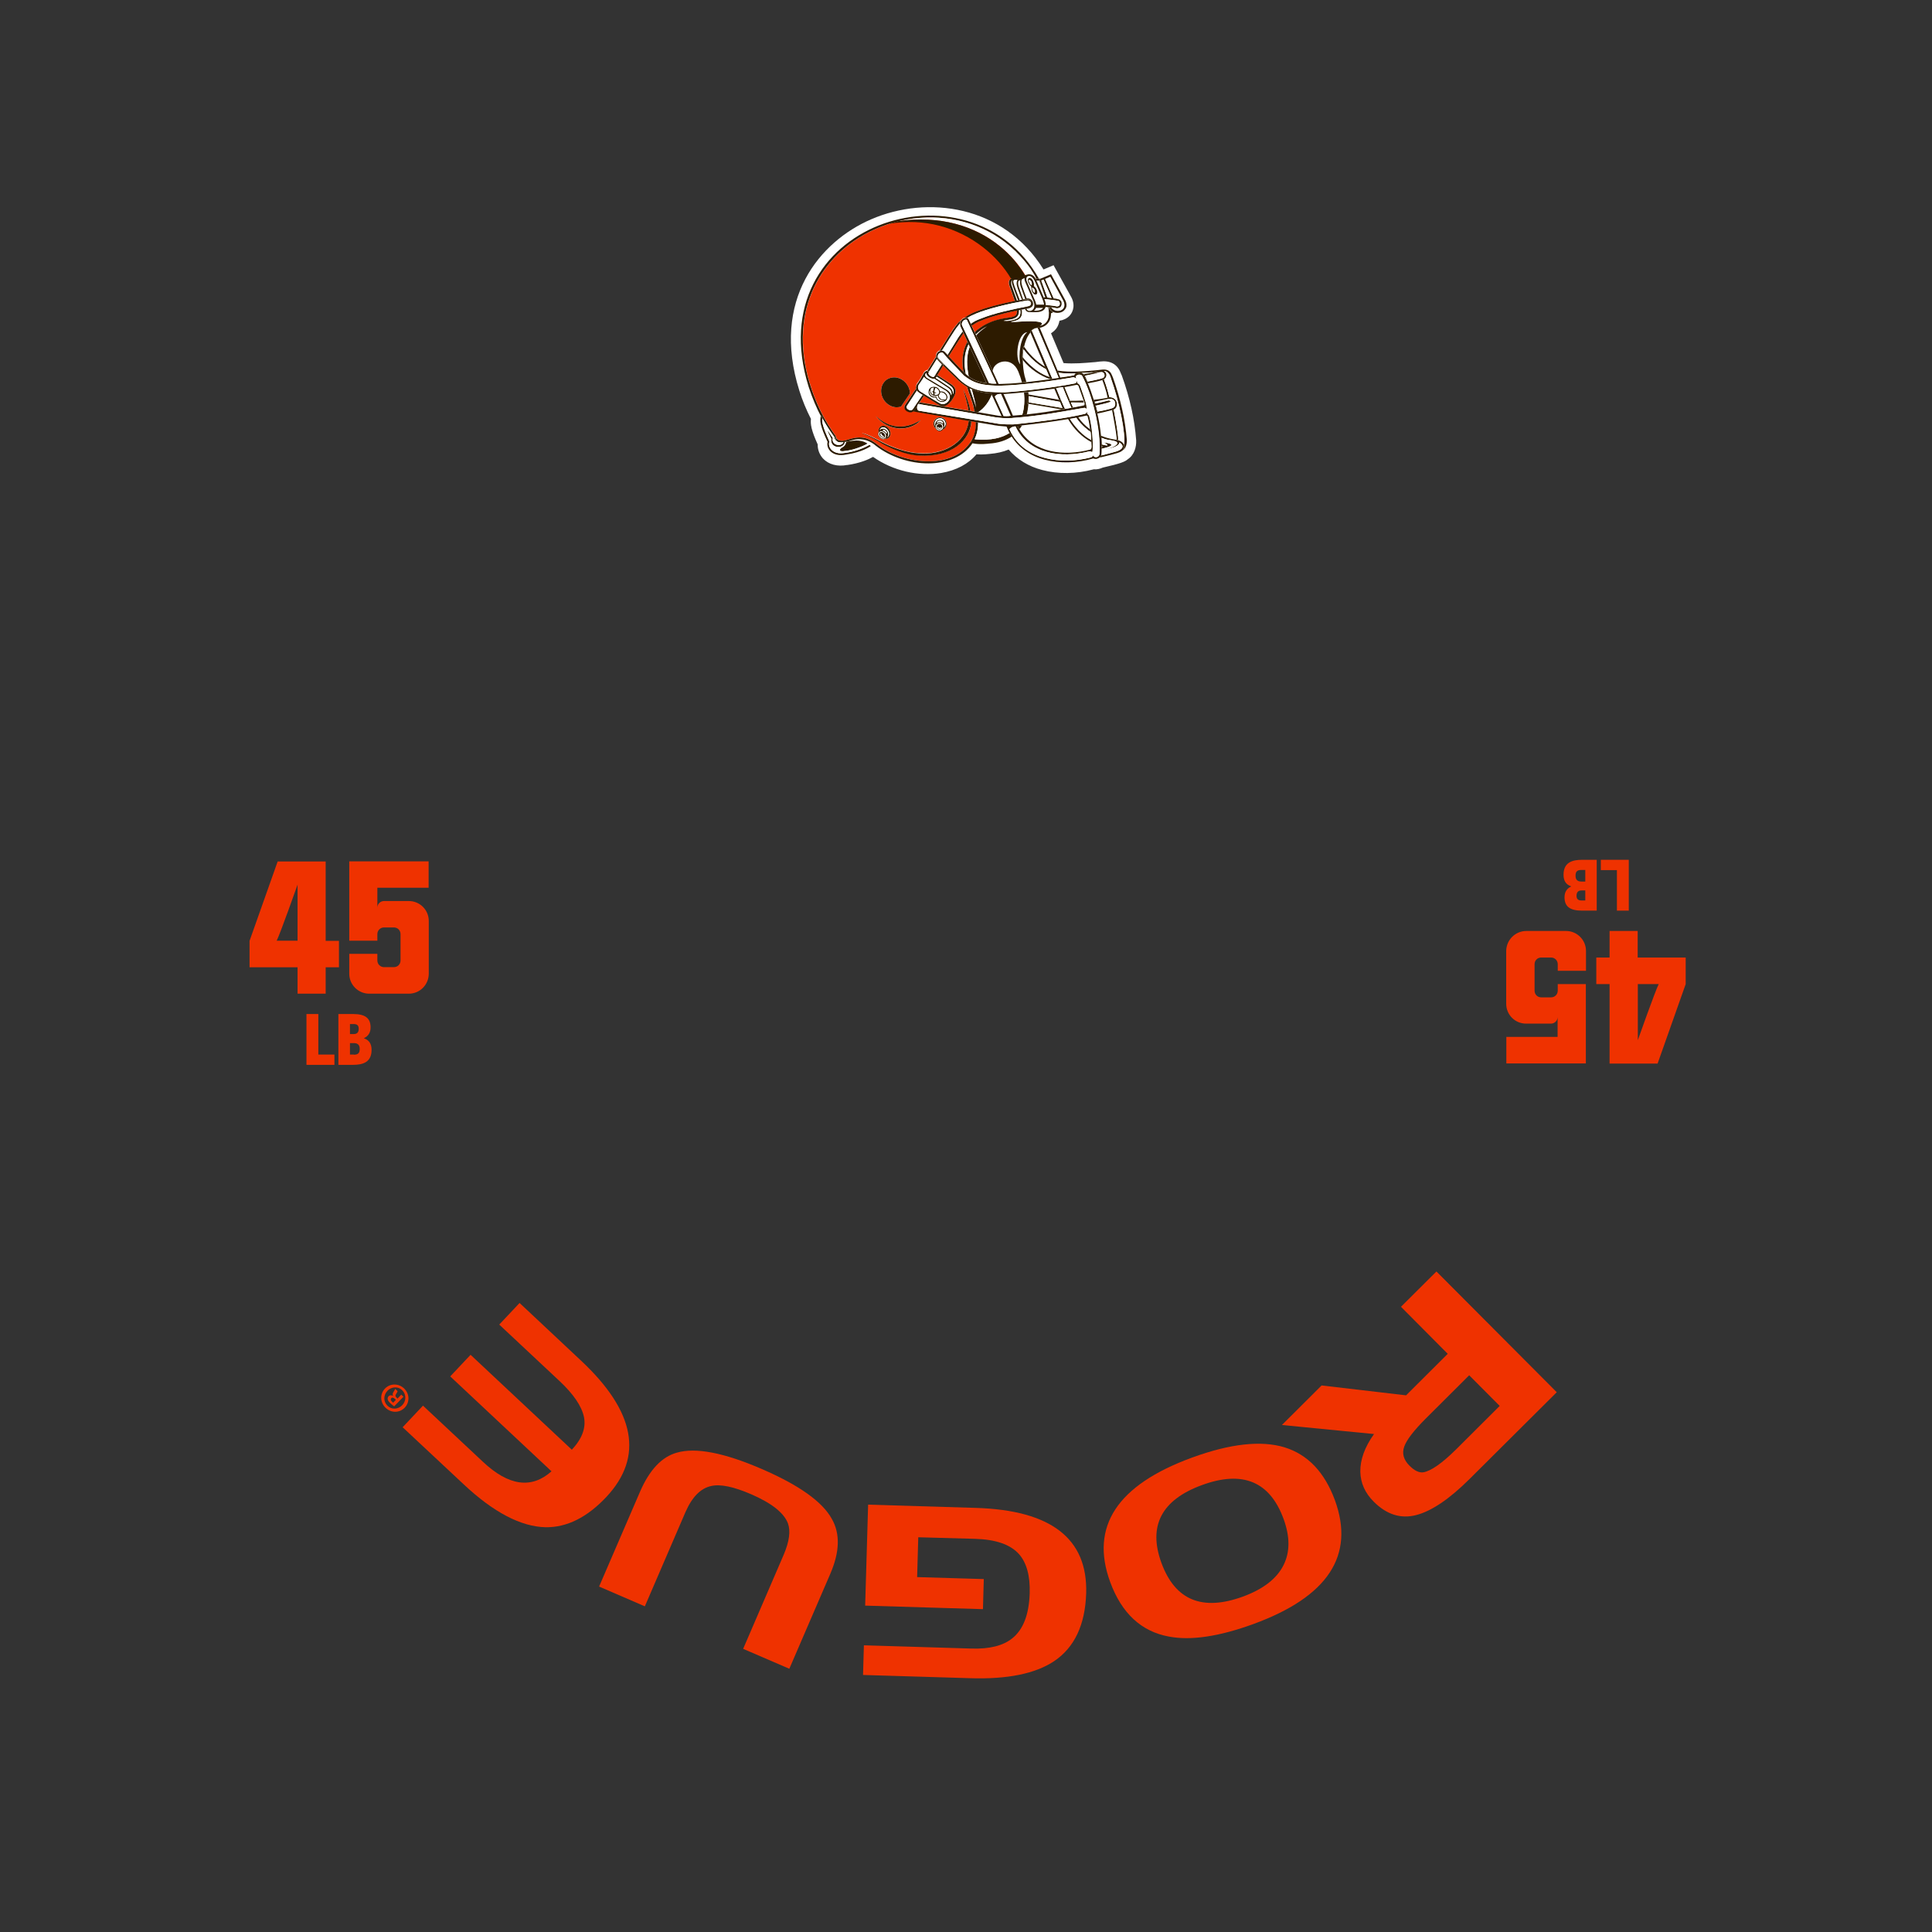<?xml version="1.0" encoding="utf-8"?>
<!-- Generator: Adobe Illustrator 28.1.0, SVG Export Plug-In . SVG Version: 6.00 Build 0)  -->
<svg version="1.1" id="Template" xmlns="http://www.w3.org/2000/svg" xmlns:xlink="http://www.w3.org/1999/xlink" x="0px" y="0px"
	 viewBox="0 0 1368 1368" style="enable-background:new 0 0 1368 1368;" xml:space="preserve">
<rect x="0" y="0" width="1368" height="1368" fill="#333333" stroke="none"/>
<style type="text/css">
	.st0{fill:#FFFFFF;}
	.st1{fill:#EF3200;}
	.st2{fill:#2D1B00;}
</style>
<g>
	<g>
		<path class="st1" d="M992,925.3l25.1-25l85.2,85.5l-61.8,61.5c-14.3,14.2-26.9,22.7-37.8,25.5c-10.9,2.8-20.9-0.4-30-9.5
			c-6.2-6.2-9.3-13.2-9.5-21.2c-0.1-8.6,3.1-17.4,9.7-26.7l-65.2-6.4l28.1-28l59.8,7l29.5-29.4L992,925.3z M1031.1,1026.2l30.8-30.7
			l-21.6-21.7l-30.8,30.7c-8.4,8.4-13.5,15-15.2,19.8c-1.7,4.8-0.5,9.3,3.7,13.5c3.6,3.6,6.8,5.1,9.8,4.7
			C1013.2,1041.6,1021,1036.2,1031.1,1026.2z"/>
		<path class="st1" d="M887.6,1149.9c-24.4,8.9-44.4,11.9-60,8.9c-19.5-3.6-33.4-16.5-41.5-38.6c-14.4-39.3,4.9-68.7,57.9-88.1
			c27.1-9.9,48.9-12.3,65.5-7.3c16.5,5.1,28.4,17.6,35.7,37.4C959.5,1101.4,940.3,1130.6,887.6,1149.9z M908.9,1075.6
			c-9.7-26.6-29-34.6-57.7-24.1c-28.8,10.5-38.4,29-28.8,55.2c9.7,26.4,28.9,34.3,57.7,23.8c14.4-5.3,24-12.7,28.8-22.4
			C913.5,1098.8,913.4,1088,908.9,1075.6z"/>
		<path class="st1" d="M650.2,1088.5l-0.8,28.2l47.2,1.4l-0.6,21.3l-83.4-2.5l2.1-71.5l76.2,2.3c53.3,1.6,79.3,21.7,78.2,60.4
			c-0.7,22.4-8.3,38.5-22.8,48.2c-13.3,8.8-32.9,12.8-59,12l-76.2-2.3l0.6-21l76.2,2.3c12.8,0.4,22.3-2,28.8-7.2
			c7.8-6.2,11.9-16.8,12.4-31.9c0.4-12.4-2.2-21.7-7.6-27.8c-6.1-6.8-16.5-10.4-31.3-10.8L650.2,1088.5z"/>
		<path class="st1" d="M587.9,1114.4l-29,67.2l-32.7-14.1l28.7-66.6c4-9.4,5-16.8,3-22.3c-2.9-7.5-11.6-14.3-26.1-20.6
			c-12.3-5.3-21.7-7.3-28.2-5.8c-7.5,1.6-13.6,7.8-18.3,18.6l-28.7,66.6l-32.4-14l29-67.2c6.7-15.4,15.3-24.6,26-27.6
			c13.4-3.9,33.5,0,60.3,11.6c26.3,11.4,42.8,23.1,49.5,35.3C595,1086,594.6,1098.9,587.9,1114.4z"/>
		<path class="st1" d="M285.1,1010.6l14.4-15.3l42.5,39.8c18.2,17.1,34.4,19.3,48.5,6.7l-71.7-67.2l14.4-15.3l71.7,67.2
			c7.3-7.8,10.1-15.5,8.6-23.1c-1.6-7.7-7.4-16.3-17.5-25.7l-42.5-39.8l14.4-15.3l43.6,40.9c38.4,36,44.3,68.1,17.9,96.4
			c-13.6,14.5-28,21.7-43.1,21.5c-17.4-0.4-36.8-10.5-58-30.4L285.1,1010.6z"/>
		<g>
			<path class="st1" d="M272.6,983.2c3.7-3.8,9.7-3.8,13.6,0c3.9,3.8,4,9.8,0.3,13.6c-3.7,3.8-9.7,3.8-13.6-0.1
				C269.1,992.9,268.9,987,272.6,983.2z M284.8,995c2.9-3,3-7.6,0-10.6c-2.9-2.9-7.5-2.6-10.4,0.3c-2.9,3-3.1,7.6-0.1,10.6
				C277.3,998.3,281.9,998,284.8,995z M284.1,987.5l1.6,1.5l-6.6,6.8c-0.7-0.5-1.7-1.2-2.8-2.3c-1.3-1.3-1.7-2-1.8-2.8
				c-0.1-0.7,0.1-1.5,0.7-2.1c0.8-0.8,2-0.8,3-0.2l0.1-0.1c-0.5-0.9-0.3-1.7,0.4-2.8c0.8-1.2,1-1.8,1.1-2.1l1.7,1.6
				c0,0.5-0.5,1.1-1.1,2.2c-0.6,0.8-0.5,1.6,0.4,2.4l0.7,0.7L284.1,987.5z M280.3,991.2l-0.7-0.7c-0.9-0.8-1.9-1.2-2.5-0.5
				c-0.6,0.6-0.6,1.5,0.4,2.4c0.4,0.4,0.7,0.7,0.9,0.8L280.3,991.2z"/>
		</g>
	</g>
	<g>
		<g>
			<path class="st1" d="M230.6,684.9v18.7h-19.9v-18.7h-34v-18.7l19.9-56.2h34v56.2h9.4v18.7H230.6z M210.7,626.4
				c0,0-12.3,34.8-14.8,39.7h14.8V626.4z"/>
			<path class="st1" d="M289.5,703.6h-28.1c-7.7,0-14.1-6.3-14.1-14.1v-14.1h19.9v4.7c0,2.6,2.1,4.7,4.7,4.7h7
				c2.7,0,4.7-2.1,4.7-4.7v-18.7c0-2.6-2-4.7-4.7-4.7h-7c-2.6,0-4.7,2.1-4.7,4.7v4.7h-19.9v-56.2h56.2v18.7h-36.3v14.1
				c0-2.6,2.1-4.7,4.7-4.7c5.9,0,17.6,0,17.6,0c7.8,0,14.1,6.3,14.1,14.1v37.5C303.5,697.3,297.3,703.6,289.5,703.6z"/>
		</g>
		<g>
			<path class="st1" d="M217,753.9V718h8.4v28.7h11.4v7.3H217z"/>
			<path class="st1" d="M239.6,753.9V718h10.3c8.7,0,12.5,2.9,12.5,9.5c0,3.6-1.6,6.2-4.7,7.6v0.1c3.5,1.2,5.4,3.7,5.4,8.2
				c0,8.6-5.9,10.6-13.2,10.6H239.6z M250.4,732.2c2.3,0,3.6-1.1,3.6-3.8c0-2.6-1.5-3.3-3.6-3.3h-2.6v7.1H250.4z M250.6,746.8
				c3.1,0,4.1-1.3,4.1-4.1c0-3.1-1.7-4.1-4.1-4.1h-2.8v8.1H250.6z"/>
		</g>
	</g>
	<g>
		<g>
			<path class="st1" d="M1139.7,678v-18.8h19.9V678h34v18.8l-19.9,56.3h-34v-56.3h-9.4V678H1139.7z M1159.7,736.5
				c0,0,12.3-34.8,14.8-39.7h-14.8V736.5z"/>
			<path class="st1" d="M1080.8,659.2h28.1c7.7,0,14.1,6.3,14.1,14.1v14.1H1103v-4.7c0-2.6-2.1-4.7-4.7-4.7h-7
				c-2.7,0-4.7,2.1-4.7,4.7v18.8c0,2.6,2,4.7,4.7,4.7h7c2.6,0,4.7-2.1,4.7-4.7v-4.7h19.9V753h-56.3v-18.8h36.3v-14.1
				c0,2.6-2.1,4.7-4.7,4.7c-5.9,0-17.6,0-17.6,0c-7.9,0-14.1-6.3-14.1-14.1v-37.5C1066.7,665.5,1072.9,659.2,1080.8,659.2z"/>
		</g>
		<g>
			<path class="st1" d="M1153.3,608.8v36h-8.4v-28.7h-11.4v-7.3H1153.3z"/>
			<path class="st1" d="M1130.6,608.8v36h-10.3c-8.7,0-12.5-2.9-12.5-9.5c0-3.6,1.6-6.2,4.7-7.6v-0.1c-3.5-1.2-5.4-3.7-5.4-8.2
				c0-8.6,5.9-10.6,13.2-10.6H1130.6z M1119.9,630.5c-2.3,0-3.6,1.1-3.6,3.8c0,2.6,1.5,3.3,3.6,3.3h2.6v-7.1H1119.9z M1119.7,616
				c-3.1,0-4.1,1.3-4.1,4.1c0,3.1,1.7,4.1,4.1,4.1h2.8V616H1119.7z"/>
		</g>
	</g>
</g>
<g>
	<path class="st0" d="M804.5,312l0-0.1l0-0.1c-1.1-14.9-4.4-29.9-10.2-46l-0.1-0.2l-0.1-0.2l-0.7-1.6l0.1,0.2
		c-2.4-6.2-7.4-8.9-14.7-8c0,0-3.4,0.4-3.3,0.4l-1.4,0.1c-5.7,0.5-13.8,1.2-21,0.6l-8.9-21.1c1.8-1.2,3.4-2.6,4.4-4.4
		c0.8-1.4,1.3-3,1.6-4.5c2.7-0.4,5.3-1.6,7.2-3.6c2.7-3,4.3-8.3,0.4-14.4l0.2,0.3l-12-21.6l-7.1,3c-28.4-45.7-82.3-52.7-122.1-35.5
		c-36.1,15.6-71.1,56.7-50.8,121.3c2.1,6.8,4.9,13.5,8.2,20c-0.2,2-0.1,4,0.4,6l0,0.1l0,0.1c1,3.9,2,6.5,4.4,11.9
		c-0.1,3.5,1.2,7.1,3.7,9.9c4,4.3,10.3,6,17.3,4.6l-0.3,0.1c9.3-1.3,15.3-4,18.5-5.8c13.9,9.8,32.2,14.1,48.3,11.4
		c10.5-1.8,19.1-6.3,24.9-13.2c4.5,0.3,8.5-0.2,9.3-0.3c5-0.4,9.5-1.4,13.5-3.1c6,7,14.1,12,23.8,14.5c11.3,3,24.2,2.8,36.4-0.5
		c2.4,0.2,4.7-0.4,6.4-1.2c12.8-2.9,15.7-4.2,17.6-5.8c0,0,0.1,0,0.1-0.1C803.2,322.2,804.7,316.3,804.5,312z M797.8,326l-0.1,0.1
		c0.1-0.1,0.2-0.1,0.3-0.2L797.8,326z"/>
	<path class="st0" d="M727,293.5c8.8-0.9,16.9-2.2,24.8-3.5l-23.6-4C728.1,288.6,727.7,291.1,727,293.5z"/>
	<path class="st0" d="M767.1,283.7c-0.9-2.7-2.6-7.8-3.6-10.2l0,0l0,0c0,0,0-0.3-0.6-0.7c-0.3-0.2-1.4-0.1-1.4-0.1
		c-2.3,0.5-5,1-7.9,1.5l4,9.7C760.3,283.8,763.5,283.8,767.1,283.7z"/>
	<path class="st0" d="M749.9,283.2c-1-2.4-2.2-5.1-3.4-8c-6,0.9-12.4,1.6-18.6,2.3c0.1,0.6,0.2,1.3,0.2,1.9L749.9,283.2z"/>
	<path class="st0" d="M724.3,255c0,4.3,0.6,8.3,1.3,11.2c0.5,1.4,0.9,2.9,1.2,4.3c5.7-0.6,11.6-1.3,16.9-2.1c0,0,0,0,0,0
		C736.5,266.1,729.5,261.4,724.3,255z"/>
	<path class="st0" d="M725.2,245.6c4.8,7,10.7,11.5,13.2,13c0.4,0.3,0.9,0.7,1.6,1c-5-11.7-9.5-22.4-10.3-24.3
		c-0.1,0.1-0.2,0.2-0.2,0.3C727.2,238.4,725.9,241.9,725.2,245.6z"/>
	<path class="st0" d="M689.7,307.9c-0.1,0.3-0.2,0.7-0.4,1C689.4,308.6,689.6,308.2,689.7,307.9z"/>
	<path class="st0" d="M661.2,326.5c10.5-0.8,20.1-4.8,25.8-13.2c0,0,0,0,0,0c0.3-0.4,0.5-0.8,0.7-1.2c0.1-0.2,0.3-0.4,0.4-0.7
		c0.2-0.3,0.3-0.6,0.4-0.9c0.2-0.3,0.3-0.7,0.5-1c0.1-0.2,0.2-0.5,0.3-0.7C684.3,320.3,673.3,325.6,661.2,326.5z"/>
	<path class="st0" d="M774.5,283.2c3.4-0.3,6.7-0.8,9.8-1.5l-0.9-3.9c-0.4-1.7-1.9-6.3-2.9-8.7c-0.8,0.3-3.5,1.1-10.2,2.3
		C771.8,274.9,773.2,278.9,774.5,283.2z"/>
	<path class="st0" d="M781.3,316.3c-0.4-0.1-0.9-0.3-1.3-0.4c0,0.2,0,0.4,0,0.6C780.4,316.4,780.9,316.3,781.3,316.3z"/>
	<path class="st0" d="M779.6,308.5c2.9,1.2,5.9,2.1,9,2.6c0.2,0,0.9,0.1,1.9,0.3c0.1-0.3,0.1-0.7,0.1-1.3
		c-0.6-5.1-2.1-13.4-3.1-18.9l-0.2-0.8c-2,0.5-7.4,1.9-10.3,2.4C778.1,298,779.1,303.3,779.6,308.5z"/>
	<path class="st0" d="M772,318c0.1-0.1,0.9-0.6,0.9-2.1c0,0-0.1-1.2-0.2-2.9c-6.4-3.5-12.3-9.1-16.6-16.3
		c-10.3,1.8-22.3,3.4-32.3,4.4c-0.6,1-1.2,1.9-1.9,2.7C731.6,320.4,753.3,323.1,772,318z"/>
	<path class="st0" d="M771.9,304.1c-0.4-3.1-0.9-6.3-1.6-8.7l0-0.1l0-0.1c0-0.2-0.1-0.8-0.5-1c-0.1,0-0.2-0.2-0.7-0.1
		c-1.8,0.4-3.7,0.8-5.8,1.2C765.6,298.7,768.5,301.6,771.9,304.1z"/>
	<path class="st0" d="M601.2,312.4c-0.1,0-0.1,0-0.2,0.1c1.8-0.3,4-0.5,5.4-0.6c2.1,0,5,0.4,7.9,2.2c0.4-0.2,0.8-0.5,1.1-0.7l1.2,1
		c-0.3,0.2-0.6,0.4-1,0.6c0.3,0.3,0.7,0.5,1,0.8c0,0-0.1,0.1-0.1,0.1c0.2-0.2,1-0.7,2-1.5C614.5,311.7,609,309.6,601.2,312.4z"/>
	<path class="st1" d="M672.5,271.3c1.9,1.2,4,2.7,4.1,5.5c0.1,2.8-2.4,6.2-3.2,7.2c-1,1.4-4.3,5.3-8.6,2.6c0,0-6.2-3.8-10.5-6.4
		l-3.1,4.6c5.7,1,21.3,3.7,34.5,5.9c-0.8-5.5-2.5-10.5-3.6-14.9c1.9,4.1,3.9,9.4,5,15.1c1,0.2,1.9,0.3,2.9,0.5
		c-0.3-1.5-0.6-2.9-0.9-4c-0.5-2.4-2.6-7.4-4.5-13.6c-2.8-1.6-5.5-3.7-8.2-6.6c0,0-4.6-4.4-8.6-8.4c-2,3.3-3.3,5.4-4.1,6.7
		L672.5,271.3z"/>
	<path class="st1" d="M696.6,230.5c5.1-2.7,9.4-4.2,16.3-5.3c0,0,2-0.3,2-0.3c1.4-0.2,4-0.7,4.7-2.1c0.4-0.8,0.5-1.8,0.5-3
		c-8.6,1.8-17.5,3.9-25.3,7.1c-2.7,1-4.8,2.3-6.8,3.6c0.6,1.3,1.4,2.9,2.2,4.7c1.7-1.6,3.4-2.9,4.8-3.8
		C695.3,231.3,696.6,230.5,696.6,230.5z"/>
	<path class="st1" d="M671.8,252.3c2.8,3.1,7,7.6,10.3,10.9c-0.7-4.6-0.9-9.4,0.1-13.8c0.6-2.8,1.6-5.2,2.8-7.4l-2.8-6.2
		c-0.7,1-1.6,2.4-2.5,3.8C679.7,239.7,675.8,245.8,671.8,252.3z"/>
	<path class="st1" d="M683.2,225c3.2-2.6,7.7-4.2,7.7-4.2c6-2.5,16.7-5.4,27.6-7.6c-0.8-2.2-3.2-9.2-3.2-9.2
		c-0.1-0.3-1.8-3.7-0.5-5.8c0.6-0.9,1.7-1.4,3-1.4c0,0-0.1,0,3.8,0.2l0.2-0.1c0,0,0.1,0,0.1,0l4.2-2c1-0.3,2.2-0.6,2.2-0.6
		c2.7-0.1,4.2,1.5,5,2.9l0.5,0c-1.8-3.5-2.8-4.6-4-6.6c-52.2-74.4-183.9-28.4-157.9,75.5c5.8,21.1,12.6,32.3,20,42.8
		c0,0,0.2,5.1,8.5,2.4c7.9-2.5,13.5-2.4,21.1,3.6c10.2,7.9,25.8,12.6,39.8,11.6c12.2-1,23.1-6.2,28.1-17.6c0,0,0,0,0-0.1
		c0.1-0.3,0.3-0.7,0.4-1c1-3.1,1.3-6.1,1.2-9.1c-1-0.2-2-0.3-3.1-0.5c-0.8,13.1-13.8,25.7-37,24.2c-9.7-0.4-20.1-5.1-26.3-8.5
		c-2.8-1.9-10.9-6.4-14.7-7.3c3.4,0.2,11.7,4.6,15.2,6.6c7.2,3.7,17.2,7.3,25.8,7.6c15.5,1.5,33.1-6.5,35.1-23
		c-15.5-2.6-36.6-6.2-39.4-6.7c-0.6,0.4-1.4,0.7-2.2,0.6c-1.6-0.1-3.1-1.1-3.7-2.4c-0.5-1-0.4-2,0.3-2.9c0,0,7.4-11,7.4-11l0.3-0.6
		c-0.3-1.7,0.4-3.1,0.8-3.5c0.6-0.6,4-6.1,4.7-7.7c0.1-0.2,1-1.5,2.7-1.7c0.8-1.2,2.7-4.2,5.9-9.5c-0.3-1.5,0.4-2.9,1.5-3.7
		c0.3-0.3,0.7-0.4,1-0.5c4-6.4,8.4-13.4,9.6-15.2c1.4-1.9,2.5-3.2,3.8-4.7c0.5-0.6,1.7-1.5,2-1.8c0.6-0.8,1.4-1.3,2.3-1.6
		C683,225.1,683,225.1,683.2,225z M665.6,295.4c2.6,0,4.6,2.1,4.6,4.6c0,1.9-1.2,3.5-2.8,4.2c-0.6,0.6-1.3,1-2.2,1
		c-1.2,0-2.2-0.7-2.7-1.8c-1-0.9-1.6-2.1-1.6-3.5C661,297.5,663.1,295.4,665.6,295.4z M629.2,310c-0.7,0.6-1.6,0.8-2.6,0.7
		c-1,0.6-2.6,0.3-3.7-0.9c-1.1-1.1-1.3-2.6-0.8-3.6c-0.2-1.6,0.2-3.3,1.4-4.1c1.8-1.2,4.4-0.5,5.9,1.7
		C631,305.9,630.9,308.6,629.2,310z M652,297.6c-7.8,8.2-23.1,8.2-31.9-3C634.9,308.3,648.7,299.2,652,297.6z M638,287.9
		c-1,0.3-2,0.5-3,0.5c-2.9,0-5.7-1.3-7.8-3.5c-4.2-4.4-4.4-11.1-0.6-15c1.7-1.8,4.1-2.7,6.6-2.7c2.9,0,5.7,1.3,7.8,3.5
		c2.1,2.2,3.3,5.1,3.3,7.9L638,287.9z"/>
	<path class="st2" d="M689,309.7c-0.2,0.3-0.3,0.7-0.5,1C688.7,310.4,688.8,310,689,309.7z"/>
	<path class="st2" d="M661.2,326.5c-14,1-29.7-3.7-39.8-11.6c-7.6-6-13.2-6.1-21.1-3.6c-8.3,2.7-8.5-2.4-8.5-2.4
		c-7.4-10.5-14.2-21.7-20-42.8c-26-103.9,105.7-149.9,157.9-75.5c1.2,2,2.2,3.1,4,6.6l1.9,0.1c-48.9-87.1-199.2-38.8-163,76.6
		c2.6,8.1,5.7,15.2,8.7,20.9c0.1-0.3,0.2-0.6,0.2-0.8c0,0,0.3,0.9,0.9,2.3c0,0,0-0.1,0-0.1c0,0,3.2,6.1,7.9,12.5
		c0.5,0.5,1,1,1.5,1.5c0.1,1.1,0.4,1.9,0.9,2.3c0.4,0.3,0.9,0.5,1.4,0.6c0,0,0,0,0,0c0.2,0,0.4,0,0.6,0c0.9,0.1,2,0,3.3-0.2
		c0,0,1.3-0.2,3.1-0.5c0.1,0,0.1,0,0.2-0.1c7.8-2.8,13.3-0.7,17.2,2c0.5,0.4,1,0.7,1.4,1.1c21.2,16.6,56,17.9,68.8-1.7
		c-0.6-0.1-1.1-0.2-1.7-0.4C681.3,321.7,671.7,325.8,661.2,326.5z"/>
	<path class="st2" d="M688.1,311.5c-0.1,0.2-0.3,0.4-0.4,0.7C687.8,312,687.9,311.8,688.1,311.5z"/>
	<path class="st2" d="M685.7,290.7c0.5,0.1,0.9,0.2,1.4,0.2c-1.1-5.8-3.1-11-5-15.1C683.2,280.2,685,285.2,685.7,290.7z"/>
	<path class="st2" d="M650.8,321c-8.5-0.4-18.6-3.9-25.8-7.6c-3.5-2-11.9-6.4-15.2-6.6c3.8,0.9,11.9,5.3,14.7,7.3
		c6.2,3.4,16.6,8.1,26.3,8.5c23.2,1.4,36.2-11.1,37-24.2c-0.6-0.1-1.3-0.2-1.9-0.3C683.9,314.5,666.3,322.5,650.8,321z"/>
	<path class="st2" d="M633.2,267.2c-2.5,0-4.9,0.9-6.6,2.7c-3.8,3.9-3.6,10.6,0.6,15c2.1,2.2,5,3.5,7.8,3.5c1,0,2.1-0.2,3-0.5
		l6.3-9.3c0-2.8-1.2-5.7-3.3-7.9C638.9,268.5,636,267.2,633.2,267.2z"/>
	<path class="st2" d="M620.1,294.5c8.7,11.2,24.1,11.3,31.9,3C648.7,299.2,634.9,308.3,620.1,294.5z"/>
	<path class="st2" d="M662.6,303.5c-0.2-0.4-0.3-0.9-0.3-1.3c0-1.7,1.4-3.1,3-3.1c1.7,0,3,1.4,3,3.1c0,0.8-0.3,1.6-0.9,2.1
		c1.6-0.7,2.8-2.3,2.8-4.2c0-2.6-2.1-4.6-4.6-4.6c-2.6,0-4.6,2.1-4.6,4.6C661,301.4,661.6,302.6,662.6,303.5z M667.2,299.6
		c-0.6-0.7-2.3-1.1-3.2-0.4c-0.4,0.3-0.9-0.1-0.3-0.6c1.1-0.9,3-0.9,3.9,0.5C668.1,299.7,667.6,300.1,667.2,299.6z M665.8,296.2
		c3,0,5.1,3.9,2.6,6.5c1.1-2.3,0.2-5.3-2.7-5.5c-3-0.1-4,2.9-3.5,4.4C661.2,300.7,661.5,296.2,665.8,296.2z"/>
	<path class="st2" d="M665.3,299.1c-1.7,0-3,1.4-3,3.1c0,0.5,0.1,0.9,0.3,1.3c0.5,1,1.5,1.8,2.7,1.8c0.9,0,1.6-0.4,2.2-1
		c0.5-0.6,0.9-1.3,0.9-2.1C668.3,300.5,667,299.1,665.3,299.1z M665.2,304.7c-1.4,0-2.5-1.1-2.5-2.5c0-1.4,1.1-2.5,2.5-2.5
		c1.4,0,2.5,1.1,2.5,2.5C667.8,303.6,666.6,304.7,665.2,304.7z"/>
	<path class="st0" d="M663.7,298.5c-0.5,0.5-0.1,0.9,0.3,0.6c0.9-0.6,2.6-0.3,3.2,0.4c0.3,0.5,0.8,0.1,0.4-0.6
		C666.7,297.6,664.8,297.6,663.7,298.5z"/>
	<path class="st0" d="M665.7,297.2c2.9,0.1,3.8,3.1,2.7,5.5c2.5-2.6,0.4-6.5-2.6-6.5c-4.2,0-4.6,4.5-3.5,5.4
		C661.7,300.1,662.7,297.1,665.7,297.2z"/>
	<path class="st0" d="M667.8,302.1c0-1.4-1.1-2.5-2.5-2.5c-1.4,0-2.5,1.1-2.5,2.5c0,1.4,1.1,2.5,2.5,2.5
		C666.6,304.7,667.8,303.6,667.8,302.1z M663.2,302.1c0-1.1,0.9-2,2-2c1.1,0,2,0.9,2,2c0,1.1-0.9,2-2,2
		C664.1,304.1,663.2,303.2,663.2,302.1z"/>
	<path class="st2" d="M667.2,302.1c0-1.1-0.9-2-2-2c-1.1,0-2,0.9-2,2c0,1.1,0.9,2,2,2C666.3,304.1,667.2,303.2,667.2,302.1z
		 M663.7,302.2c0.1-0.3,0.2-0.1,0.2,0.1c0.5,0.9,2.1,0.9,2.5,0.3c0.2-0.3,0.2,0.1,0.2,0.1C665.8,304.5,663.6,303.3,663.7,302.2z"/>
	<path class="st0" d="M666.7,302.7c0,0,0-0.5-0.2-0.1c-0.5,0.7-2,0.6-2.5-0.3c-0.1-0.2-0.2-0.3-0.2-0.1
		C663.6,303.3,665.8,304.5,666.7,302.7z"/>
	<path class="st2" d="M623.5,302.1c-1.2,0.8-1.6,2.4-1.4,4.1c0.1-0.2,0.2-0.4,0.3-0.5c1-1,2.8-0.6,4.1,0.7c1.3,1.3,1.5,3.2,0.5,4.1
		c-0.1,0.1-0.3,0.1-0.4,0.2c1,0.1,1.9-0.1,2.6-0.7c1.7-1.4,1.7-4.1,0.2-6.3C627.9,301.6,625.2,300.8,623.5,302.1z M627.4,306.7
		c-0.3-0.7-1.3-1.5-1.9-1.6c-0.6-0.1-0.3-1,0.3-0.8c0.6,0.2,1.6,1,1.8,1.4C628.3,306.7,627.6,307.2,627.4,306.7z M628.1,309.8
		c3.1-4-2.9-8.7-5.3-5C624.8,298.8,632.8,306.4,628.1,309.8z"/>
	<path class="st2" d="M626.5,306.3c-1.3-1.3-3.1-1.7-4.1-0.7c-0.2,0.1-0.2,0.3-0.3,0.5c-0.5,1-0.3,2.5,0.8,3.6
		c1.1,1.2,2.7,1.5,3.7,0.9c0.1-0.1,0.3-0.1,0.4-0.2C628,309.5,627.8,307.7,626.5,306.3z M623.2,309.4c-1.1-1.1-1.3-2.7-0.4-3.5
		c0.8-0.8,2.4-0.5,3.5,0.6c1.1,1.1,1.3,2.7,0.4,3.5C625.9,310.8,624.3,310.6,623.2,309.4z"/>
	<path class="st0" d="M625.8,304.3c-0.7-0.2-0.9,0.7-0.3,0.8c0.6,0.1,1.5,1,1.9,1.6c0.3,0.6,0.9,0.1,0.3-1
		C627.4,305.3,626.5,304.5,625.8,304.3z"/>
	<path class="st0" d="M622.8,304.8c2.4-3.7,8.4,1,5.3,5C632.8,306.4,624.8,298.8,622.8,304.8z"/>
	<path class="st0" d="M626.3,306.5c-1.1-1.1-2.6-1.4-3.5-0.6c-0.9,0.8-0.7,2.4,0.4,3.5c1.1,1.1,2.6,1.4,3.5,0.6
		C627.6,309.2,627.4,307.6,626.3,306.5z M626.3,309.8c-0.7,0.5-1.9,0.1-2.8-0.7c-0.9-0.9-1-2.2-0.4-2.8c0.7-0.7,2-0.3,2.8,0.6
		C626.5,307.6,627.1,309.2,626.3,309.8z"/>
	<path class="st2" d="M623.1,306.2c-0.7,0.6-0.6,2,0.4,2.8c0.9,0.8,2.1,1.2,2.8,0.7c0.8-0.6,0.3-2.2-0.4-2.9
		C625.1,306,623.8,305.5,623.1,306.2z M625.7,309.4c-1.4,0.1-2.7-1.6-2.2-2.4c0,0,0.4-0.5,0.5,0c0.1,0.9,1,1.8,1.9,2
		C626,309,626.1,309.3,625.7,309.4z"/>
	<path class="st0" d="M623.9,307c-0.1-0.5-0.5,0-0.5,0c-0.5,0.8,0.8,2.5,2.2,2.4c0.4-0.1,0.4-0.4,0.2-0.4
		C625,308.7,624,307.8,623.9,307z"/>
	<path class="st2" d="M615.6,315c-4.1,2.4-11.2,5.1-18.1,5.8c-7.5,1.2-11.7-4-10.2-8.1c0,0,0,0-0.4-1c-0.4-1-5.5-11.4-4.6-15.4
		c-0.6-1.4-0.9-2.3-0.9-2.3c0,0.2-0.1,0.4-0.2,0.8c-0.3,1.1-0.6,3.1,0,5.6c1,3.7,1.8,6,4.8,12.5c-1.2,4.4,3,11,13,9
		c11.7-1.7,17-5.7,17.5-6c0,0,0.1-0.1,0.1-0.1C616.2,315.5,615.9,315.2,615.6,315z"/>
	<path class="st2" d="M592.6,312.5c-0.5-0.5-0.8-1.2-0.9-2.3c-0.5-0.5-1-1-1.5-1.5c0.1,0.2,0.3,0.4,0.4,0.6
		C590.9,310.9,591.6,311.9,592.6,312.5z"/>
	<path class="st2" d="M594,313.1C594,313.1,594,313.1,594,313.1C594,313.1,594,313.1,594,313.1z"/>
	<path class="st2" d="M597.2,313.2c-1.8,3.7-8.9,1.7-7.5-3.1c-1-1.3-3.5-5.2-3.5-5.2c-0.1,0,0.1,1.2,0.1,1.1
		c0.8,1.7,2.3,4.7,2.3,4.7c-1.1,7,8.9,7.5,9.6,2.4c0.6-0.1,0.6,0,0.9-0.2c-0.4,2.1-1.4,3.2-2.6,3.8c-2.1,1.1-2.8,3,0.5,2.8
		c3.3-0.2,9.2-1.3,16.1-4.7c0,0,0.6-0.3,1.2-0.7c-2.8-1.8-5.8-2.2-7.9-2.2c-1.5,0-3.6,0.3-5.4,0.6c-1.7,0.3-3.1,0.5-3.1,0.5
		c-1.4,0.2-2.4,0.3-3.3,0.2c0.4,0.1,0.8,0.1,1.3,0.1C596.2,313.3,596.9,313.2,597.2,313.2z"/>
	<path class="st0" d="M586.9,311.7c0.4,1,0.4,1,0.4,1c-1.4,4,2.7,9.3,10.2,8.1c6.9-0.7,14-3.4,18.1-5.8c0.3-0.2,0.7-0.4,1-0.6
		l-1.2-1c-0.3,0.2-0.7,0.4-1.1,0.7c-0.6,0.4-1.2,0.7-1.2,0.7c-6.9,3.3-12.7,4.4-16.1,4.7c-3.3,0.2-2.6-1.7-0.5-2.8
		c1.2-0.6,2.2-1.7,2.6-3.8c-0.4,0.2-0.4,0.1-0.9,0.2c-0.7,5.1-10.8,4.6-9.6-2.4c0,0-1.4-3-2.3-4.7c0,0.1-0.2-1.1-0.1-1.1
		c0,0,2.5,4,3.5,5.2c-1.4,4.8,5.7,6.8,7.5,3.1c-0.3,0.1-1,0.1-1.3,0.1c-0.5,0-0.9-0.1-1.3-0.1c-0.2,0-0.4,0-0.6,0c0,0,0,0,0,0
		c-0.5-0.1-1-0.3-1.4-0.6c-1-0.6-1.7-1.7-2-3.2c-0.1-0.2-0.3-0.4-0.4-0.6c-4.7-6.4-7.9-12.5-7.9-12.5c0,0,0,0.1,0,0.1
		C581.3,300.3,586.5,310.7,586.9,311.7z"/>
	<path class="st2" d="M690.9,311.1l-0.8-0.1c2-4.2,2.5-8.5,2.5-11.9c-0.5-0.1-1.1-0.2-1.7-0.3c0.1,2.9-0.2,6-1.2,9.1
		c-0.1,0.3-0.3,0.7-0.4,1c0,0,0,0,0,0.1c-0.1,0.2-0.2,0.5-0.3,0.7c-0.1,0.3-0.3,0.7-0.5,1c-0.1,0.3-0.3,0.6-0.4,0.9
		c-0.1,0.2-0.3,0.4-0.4,0.7c-0.2,0.4-0.5,0.8-0.7,1.2c0,0,0,0,0,0c0.5,0.2,1.1,0.3,1.7,0.4c5.1,1.1,11.5,0.2,11.5,0.2
		c6.7-0.4,12-2.2,16.2-5c-0.5-0.8-1.1-1.6-1.5-2.5C709.5,310.1,701.7,312,690.9,311.1z"/>
	<path class="st2" d="M723.8,293.9c1.1-0.1,2.1-0.2,3.2-0.3c0.6-2.4,1-4.9,1.2-7.5l-0.1,0l-0.5-0.1l0-0.5c-0.3-3.3-0.4-5.2-0.3-5.6
		l0.2-0.5l0.6,0.1l0.2,0c-0.1-0.6-0.1-1.3-0.2-1.9c-1,0.1-2,0.2-3,0.3C725.6,283.2,725.4,288.8,723.8,293.9z"/>
	<path class="st2" d="M721,302.5c0.3,0.5,0.6,0.9,0.8,1.4c0.7-0.9,1.4-1.8,1.9-2.7c-0.9,0.1-1.7,0.2-2.5,0.3c0,0-0.4,0.1-1.1,0.3
		L721,302.5z"/>
	<path class="st2" d="M685.9,266.5c3.5,2.7,7.2,4.1,12.6,4.8l-11.9-25.8C684.1,252.3,684.5,259.5,685.9,266.5z"/>
	<path class="st2" d="M682.1,263.2c0.6,0.6,1.2,1.2,1.8,1.7c-1.4-7-1.4-14.4,1.9-21.1L685,242c-1.2,2.1-2.2,4.6-2.8,7.4
		C681.2,253.8,681.4,258.6,682.1,263.2z"/>
	<path class="st2" d="M690,291.5c0.9,0.1,1.7,0.3,2.6,0.4c4.4-2.7,7.8-7.6,9.7-12.3l-0.5-1.1c-0.1,0-0.1,0-0.2,0
		c-4.2-0.2-8.8-0.9-13.5-2.9c1.2,4.5,2.4,8.9,3.1,13c-0.8-3.5-2.8-8.3-4.5-13.7c-0.7-0.3-1.3-0.7-2-1.1c1.9,6.2,4,11.2,4.5,13.6
		C689.4,288.6,689.7,290,690,291.5z"/>
	<path class="st0" d="M702.9,262.7c1.4,3.1,2.8,6.1,4.2,9.1c0.4,0,0.7,0,0.7,0c4.4,0,9.9-0.4,15.9-1c-0.7-2.8-1.6-5.4-2.6-7.8
		C716.2,251.5,703.3,256,702.9,262.7z"/>
	<path class="st0" d="M692.5,291.9c8.1,1.4,14,2.4,14,2.4c0.9,0.1,1.8,0.2,2.5,0.3l-6.9-15C700.4,284.3,696.9,289.2,692.5,291.9z"/>
	<path class="st0" d="M717,294.4c2.3-0.2,4.6-0.4,6.8-0.6c1.5-5,1.8-10.6,1.1-16.1c-5.2,0.5-10,0.9-13.9,1.2c0,0-0.3,0-0.8,0
		C713.2,285.5,715.6,291.1,717,294.4C717,294.4,717,294.4,717,294.4z"/>
	<path class="st0" d="M690.1,311l0.8,0.1c10.9,0.9,18.6-1.1,23.9-4.7c-0.7-1.3-1.3-2.6-1.8-4l-0.3-0.4c-0.1,0-0.2,0-0.3,0
		c-2.2-0.1-7.8-0.7-9.7-1.2c0,0-4.1-0.7-10.1-1.7C692.6,302.6,692.1,306.9,690.1,311z"/>
	<path class="st0" d="M727.4,235.2c-7,0.9-9,18.4-5,22.8C721,251.3,722.5,238.7,727.4,235.2z"/>
	<path class="st0" d="M688,275.6c-0.5-0.2-0.9-0.4-1.4-0.6c1.8,5.4,3.7,10.1,4.5,13.7C690.4,284.5,689.2,280.1,688,275.6z"/>
	<path class="st0" d="M683.9,264.9C683.9,264.9,683.9,264.9,683.9,264.9c0.7,0.6,1.3,1.1,2,1.6c-1.4-7-1.8-14.2,0.7-21l-0.8-1.7
		C682.5,250.5,682.5,257.9,683.9,264.9z"/>
	<path class="st0" d="M698.9,231.1c-2.9,1.3-5.1,3.2-5.1,3.2c-1.1,0.8-2,1.7-2.9,2.5c0.1,0.2,0.2,0.4,0.3,0.6
		C692.5,236.1,695,233.6,698.9,231.1z"/>
	<path class="st2" d="M723.4,212.2c0,0,0.1,0,0.1,0c-0.2-0.5-0.7-1.6-1.3-3.2L723.4,212.2z"/>
	<path class="st2" d="M742.4,217.5l-0.3,0c1.3,5,1,11.7-5.8,13.2c3.4-1.5,0.5-2.5,0.3-2.6c-7.3-1.7-19.4,0.6-20.7-0.4
		c7.7-0.7,8.3-4.6,7.7-8.6c-0.4,0.1-0.8,0.2-1.2,0.2c0.7,4.2-1,5.8-3.3,6.6c-3.5,1.2-6.1,1.2-6.2,1.2l-2.3-0.1c1-0.3,3-0.4,5.4-0.9
		c3.7-0.8,5.9-2.4,5.6-6.7c-0.5,0.1-1,0.2-1.5,0.3c0,1.2-0.1,2.3-0.5,3c-0.7,1.4-3.4,1.9-4.7,2.1c0,0-2,0.3-2,0.3
		c-6.9,1-11.2,2.5-16.3,5.3c0,0-1.3,0.8-1.6,1c-1.4,0.9-3.1,2.1-4.8,3.8c0.2,0.5,0.5,1,0.7,1.6c0.9-0.9,1.8-1.7,2.9-2.5
		c0,0,2.3-2,5.1-3.2c-4,2.5-6.4,5-7.7,6.4c3.2,6.9,7.5,16.1,11.7,25.2c0.4-6.7,13.3-11.2,18.1,0.3c1,2.4,1.9,5,2.6,7.8
		c1-0.1,2.1-0.2,3.1-0.3c-0.3-1.4-0.8-2.9-1.2-4.3c-0.7-2.9-1.2-6.9-1.3-11.2c-0.1-0.1-0.2-0.2-0.3-0.4c-0.3-5.3,0.8-9.6,0.8-9.6
		c0.1,0.2,0.3,0.4,0.4,0.6c0.8-3.7,2.1-7.2,4.3-9.9c0.1-0.1,0.2-0.2,0.2-0.3c-0.1-0.2-0.1-0.3-0.1-0.3c0.9-1.2,1.5-2.4,4.1-2.9
		c0.1,0,0.2,0,0.3-0.1c1.8-0.2,1.4-0.3,2.1-0.2l0.1,0.2c0,0,0.1,0,0.1,0c3.4-0.6,5.6-2.5,6.9-4.9c0.8-1.5,1.1-3.6,1.1-5.3
		c-0.1-0.1,1.3-0.6,1.6-0.8C744.6,220.5,743.5,219.5,742.4,217.5z M722.4,258c-4-4.4-2-22,5-22.8C722.5,238.7,721,251.3,722.4,258z"
		/>
	<path class="st2" d="M729.1,221.1l6.3-0.1c3.2-0.6,4.7-1.9,5.1-3.7l-0.2,0c-0.8,3.3-4.4,3.5-5.3,3.6c-1.3,0.2-4.5,0.2-6.7,0
		c-1.5-0.1-2.2-1.4-2.5-2.2c0,0-0.1,0-0.1,0C726.8,221.3,729.1,221.1,729.1,221.1z"/>
	<path class="st2" d="M720.7,204.4l0.6,1.8c-0.3-1-0.6-2-1-3.1c-0.5-1.8-0.5-3.1-0.2-4C719.3,201.6,720.7,204.4,720.7,204.4z"/>
	<path class="st2" d="M733.7,197.2l-0.5,0c0.6,1,0.8,1.9,0.8,1.9l5,11.5l0.1,0c-1.6-4-5.2-12-5.2-12l1.9,0.2
		c1.1,2.9,2.8,7.9,4.1,11.9l0.2,0c-0.6-1.8-4-12.2-4-12.2l-0.2-0.6l0.5-0.4l0.2-0.1l-1.1-0.1L733.7,197.2z"/>
	<path class="st0" d="M721.5,219.6c0.3,4.3-1.9,5.9-5.6,6.7c-2.4,0.5-4.4,0.6-5.4,0.9l2.3,0.1c0.1,0,2.7,0,6.2-1.2
		c2.3-0.9,4.1-2.4,3.3-6.6C722.1,219.5,721.8,219.5,721.5,219.6z"/>
	<path class="st0" d="M716.7,201.7c-0.2-0.8-0.6-2.2-0.2-3.5c0,0-1.6,1.3-0.2,4.6l3.6,10c0.3,0,0.5-0.1,0.8-0.1
		c-0.2-0.6-0.4-1.2-0.7-1.9C718.7,207.5,717.1,203.2,716.7,201.7z"/>
	<path class="st0" d="M740.4,217.3c-0.4,1.8-1.9,3.2-5.1,3.7l-6.3,0.1c0,0-2.2,0.2-3.3-2.4c-0.7,0.1-1.5,0.3-2.2,0.4
		c0.6,4,0,7.8-7.7,8.6c1.3,0.9,13.4-1.3,20.7,0.4c0.3,0.1,3.1,1.1-0.3,2.6c6.8-1.5,7.1-8.2,5.8-13.2l-1.1-0.1L740.4,217.3z"/>
	<path class="st0" d="M735.8,198.8l-1.9-0.2c0,0,3.5,8.1,5.2,12l0.9,0C738.7,206.7,737,201.7,735.8,198.8z"/>
	<path class="st0" d="M721.3,206.2l-0.6-1.8c0,0-1.4-2.8-0.5-5.3c0.1-0.3,0.2-0.6,0.4-0.9c-0.1,0-1-0.1-1.7-0.1
		c-1,0.1-1.9,0.1-1.3,2.5c0.5,1.8,0.7,2.2,1.1,3.3c0.5,1.3,2,5.2,3.1,8.6c0.5-0.1,1-0.2,1.6-0.3l-1.1-3.2
		C722,208.1,721.7,207.2,721.3,206.2z"/>
	<path class="st2" d="M720.1,219.9c0.5-0.1,1-0.2,1.5-0.3c0.3-0.1,0.5-0.1,0.8-0.2c0.4-0.1,0.8-0.2,1.2-0.2c0.7-0.1,1.5-0.3,2.2-0.4
		c0,0,0.1,0,0.1,0c-0.1-0.4-0.2-0.7-0.2-0.7c4.6-0.6,4.9-2,4.9-2c1.3-2.8-1.7-3.9-1.7-3.9c-1.4-0.6-5.1,0.3-5.1,0.3
		s-0.1-0.1-0.1-0.3c0,0-0.1,0-0.1,0c-0.5,0.1-1,0.2-1.6,0.3c-0.4,0.1-0.8,0.2-1.2,0.2c-0.3,0-0.5,0.1-0.8,0.1
		c-0.5,0.1-1,0.2-1.5,0.3c-10.9,2.2-21.6,5.1-27.6,7.6c0,0-4.5,1.6-7.7,4.2c-0.1,0.1-0.2,0.2-0.2,0.2c0.3-0.1,0.7-0.1,1-0.1
		c0.8,0,1.5,0.4,1.9,1.1c0.1,0.1,0.9,1.8,2.1,4.5c2.1-1.3,4.2-2.7,6.8-3.6C702.6,223.8,711.5,221.7,720.1,219.9z M687.5,229.2
		c0,0-1-2.1-1.3-2.7c-0.5-1.2-0.8-1.1-1.2-1.4c1.5-1,3.6-2,6.2-3.1c7.4-3.1,22.8-7.1,36.1-9.2c1.4-0.2,2.6,0.8,2.7,1.8
		c0.1,0.9-0.3,2-2.1,2.2l-0.8,0.2c-10.6,2.1-22.7,4.5-32.8,8.6C691.1,226.8,689.3,227.9,687.5,229.2z"/>
	<path class="st2" d="M680.2,231.6l-0.3-0.6c0,0,0,0.1,0,0.1C680,231.3,680.1,231.4,680.2,231.6z"/>
	<path class="st2" d="M679.8,230.6c0-0.5,0-1,0-1.6c0,0,0,0,0,0C679.8,229.1,679.5,229.7,679.8,230.6z"/>
	<path class="st2" d="M674.9,233.3c-1.2,1.8-5.7,8.8-9.6,15.2c1.4-0.6,2.8-0.3,3.7,0.8c0.5,0.5,1.6,1.7,2.8,3
		c4-6.5,7.9-12.6,7.9-12.6c0.9-1.4,1.8-2.8,2.5-3.8l-0.6-1.2c-0.3,0.4-1.9,2.6-3.1,4.3l-7.5,12.2l-2-2.2c0,0-1.1-0.9-2-0.8
		c4.1-6.6,7.7-12.3,8.9-14.2c1.2-1.9,3.5-4.6,3.8-5c0.1-0.6,0.2-1.3,0.5-1.8c0.1-0.1,0.2-0.3,0.3-0.4c-0.3,0.2-1.5,1.2-2,1.8
		C677.4,230,676.3,231.3,674.9,233.3z"/>
	<path class="st2" d="M788,267.2l-0.7-1.6c-1.4-3.6-3.9-4.3-7.8-3.8l-3.4,0.4c-6.9,0.6-18,1.7-27.3,0.2l2.1,5.1
		c3.8-0.6,7-1.1,9.3-1.6l0.6-0.2c0.2-0.5,0.7-0.9,1.3-1.2c1.3-0.6,3.3-0.7,4.9,0.4l0.1,0.1c1.9-0.4,4.4-0.9,10.6-1.8
		c0.7,0,1.2,0.2,1.7,0.4c0.5-0.1,0.8-0.1,0.8-0.1c1.2,0.2,1.7,0.9,1.9,1.9c0,0.3,0.2,1.2-0.5,1.8c-0.1,0.7-0.3,1.3-0.8,1.8
		c0,0-0.1,0-0.3,0.1c1,2.4,2.5,7,2.9,8.7l0.9,3.9c0.6-0.1,1.1-0.3,1.7-0.4l0,0c-0.2,0-0.3-0.1-0.5-0.1c-1.6-7-3.8-12.5-3.8-12.5
		c2.9-2.1,1.8-5.3-0.1-5.9c0,0,3.5-0.8,5.1,5.3c5.9,16.5,10.5,39.1,9.2,46.9c0-1-1.6-2.9-4.2-3.4c0,0,0.1-1,0-2.3
		c-0.7-6.8-3.1-19.2-3.1-19.2c2.5-0.8,3.2-4.4,1.5-6.8c0.3,0.6,0.6,1.2,0.7,1.8c0.4,2-0.3,4.4-2.7,5.1c-0.1,0-0.4,0.1-0.7,0.2
		l0.2,0.8c1,5.5,2.6,13.8,3.1,18.9c0,0.5,0,0.9-0.1,1.3c2,0.4,5,1.4,5.6,4.1l0,0.1v0.1c0,0.1,0.4,1.9-1,3.2c2.9-2.2,2.7-7.2,2.7-7.4
		C796.7,296.9,793.4,282.5,788,267.2z M760.7,265.7c-3,0.8-9.8,1.5-9.8,1.5l-1.4-3.3c7.3,1,12.6,0.4,12.6,0.4
		C760.7,264.5,760.7,265.7,760.7,265.7z M767.2,264.7c-0.9-0.7-1.8-0.7-1.8-0.7c2.2,0.2,9-0.5,9-0.5
		C772.7,263.9,767.2,264.7,767.2,264.7z"/>
	<path class="st2" d="M725.2,245.6c-0.1-0.2-0.3-0.4-0.4-0.6c0,0-1,4.3-0.8,9.6c0.1,0.1,0.2,0.2,0.3,0.4
		c5.2,6.4,12.2,11.1,19.4,13.5c-0.2-0.5-0.5-1.1-0.7-1.6c-11-3.6-18.7-13.9-18.7-13.9c0.1-3.3,0.5-5.6,0.5-5.6
		c7.1,9.8,14.9,13.5,15.9,14c-0.2-0.6-0.5-1.1-0.7-1.7c-0.6-0.3-1.2-0.7-1.6-1C735.9,257.1,730,252.6,725.2,245.6z"/>
	<path class="st2" d="M770.1,270.9c0.1,0.2,0.1,0.3,0.2,0.5c6.7-1.2,9.4-2,10.2-2.3c0.2-0.1,0.3-0.1,0.3-0.1
		c0.5-0.5,0.7-1.1,0.8-1.8c-0.2,0.1-0.3,0.3-0.6,0.4c-0.7,0.4-2,0.7-2,0.7c-1.5,0.4-3.2,0.8-5.6,1.3c-1.7,0.3-3.4,0.7-3.3,0.6
		c-0.4-0.8-0.8-2.1-1.8-4.1c3.2-0.6,6.6-1.3,9.6-2.1c0.5-0.1,1.2-0.3,1.6-0.3c-0.5-0.2-1-0.4-1.7-0.4c-6.1,0.9-8.7,1.4-10.6,1.8
		L770.1,270.9z"/>
	<path class="st2" d="M757.7,283.8l-4-9.7c-0.4,0.1-0.7,0.1-1.1,0.2c1.3,3.4,2.8,6.8,3.9,9.5C756.9,283.8,757.3,283.8,757.7,283.8z"
		/>
	<path class="st2" d="M772.7,313c0-0.5-0.1-1-0.1-1.5c-9.1-4.7-15-14.9-15-14.9c0.9-0.2,4.5-0.8,4.5-0.8c3.7,5.6,9.1,9.4,10,9.9
		c-0.1-0.5-0.1-1.1-0.2-1.7c-3.4-2.4-6.3-5.4-8.5-8.7c-2.3,0.5-4.7,0.9-7.2,1.3C760.4,303.9,766.3,309.6,772.7,313z"/>
	<path class="st2" d="M751.4,283.4c-1.5-3.6-3.2-7.6-3.5-8.5c-0.5,0.1-0.9,0.1-1.4,0.2c1.2,2.9,2.4,5.6,3.4,8L751.4,283.4z"/>
	<path class="st2" d="M733.9,232.1c-0.1,0-0.2,0-0.3,0.1c-2.6,0.4-3.2,1.6-4.1,2.9c0,0,0.1,0.1,0.1,0.3c0.8,1.9,5.3,12.6,10.3,24.3
		c0.2,0.5,0.5,1.1,0.7,1.7c0.1,0,0.1,0,0.1,0l2.3,5.5c0,0,0,0,0,0c0.2,0.5,0.5,1.1,0.7,1.6c0,0,0,0,0,0c2.6-0.4,5-0.7,7.2-1.1
		l-2.1-5.1l-12.6-30.2l-0.1-0.2C735.3,231.8,735.8,231.9,733.9,232.1z M749.6,267.4c-2.1,0.4-4.5,0.6-4.5,0.6l-14.5-34
		c1.6-1.7,4.1-1.8,4.1-1.8C735.7,234.3,749.6,267.4,749.6,267.4z"/>
	<path class="st2" d="M796,315.6L796,315.6l0-0.1c-0.6-2.7-3.6-3.7-5.6-4.1c-1-0.2-1.7-0.2-1.9-0.3c-3.1-0.5-6.1-1.4-9-2.6
		c0.2,2.5,0.4,5,0.4,7.4c0.4,0.1,0.9,0.3,1.3,0.4c-0.4,0.1-0.9,0.1-1.3,0.2c0,1.6,0,3.2-0.1,4.7c-0.1,1.1-0.5,2.1-1.2,2.8
		c12.7-2.9,14.8-3.9,15.6-4.6c0.3-0.2,0.6-0.4,0.8-0.6C796.5,317.5,796.1,315.7,796,315.6z M779.9,322.5c0.4-1.8,0.3-4.8,0.3-4.8
		c14.8-3.2,0.8-4.5,0.8-4.5c3.3,1,3.2,2.2,3.2,2.2c-1.4,0.1-3.9-0.7-3.9-0.7c0.1-0.9-0.2-4.7-0.2-4.7c3.9,1.7,4.5,1.2,8.5,2.1
		c4.1,0.9,2.1,2.6,2.1,2.6c-2.1,2.6-9.8,3.7-9.8,3.7c12.9-1.7,11.7-5.2,11.7-5.2c5.3,3.4,0.1,5.9-2.6,6.6
		C787.6,320.5,779.9,322.5,779.9,322.5z"/>
	<path class="st2" d="M757.7,283.8c-0.4,0-0.8,0-1.2,0c1.2,2.9,2.1,4.9,2.1,4.9c-0.8,0.3-4.5,0.8-4.5,0.8c-0.3-0.6-1.5-3.2-2.7-6.1
		l-1.5-0.3l-21.7-3.8l-0.2,0l-0.6-0.1l-0.2,0.5c-0.1,0.4,0,2.3,0.3,5.6l0,0.5l0.5,0.1l0.1,0l23.6,4c4.2-0.7,8.3-1.4,12.3-2.2
		l2.9-0.5c0.7-0.2,0.9-1,0.6-1.9c0,0-0.2-0.7-0.6-1.7C763.5,283.8,760.3,283.8,757.7,283.8z M752.3,288.9l-24-4
		c0.2-2.3,0.1-4.4,0.1-4.4l22.2,4C750.9,285.8,752.3,288.9,752.3,288.9z M767.4,285c0.7,2.3-1.1,2.1-1.1,2.1l-6.4,1.3l-1.6-3.5
		C763.8,285,767.4,285,767.4,285z"/>
	<path class="st2" d="M777,292.8c2.9-0.5,8.3-1.9,10.3-2.4c0.4-0.1,0.7-0.2,0.7-0.2c2.4-0.7,3.1-3.2,2.7-5.1
		c-0.1-0.6-0.4-1.2-0.7-1.8c-0.8-1.1-2.1-1.9-4.1-2.1l0,0c-0.5,0.1-1.1,0.3-1.7,0.4c-3.1,0.7-6.4,1.2-9.8,1.5
		C775.4,286.3,776.2,289.5,777,292.8z M789.5,284.7c0,0,1,3-1.6,4.1c0,0-1.9,1-10.8,2.6c0,0-0.7-2.8-1.1-4.2c0,0,7.5-1.6,10.4-2.7
		c0,0-0.1-1-1.5-1c0,0-7.6,1.9-9.4,2.1l-0.4-1.2c0,0,6.5-1.3,8.7-1.8C783.8,282.8,788.5,281.2,789.5,284.7z"/>
	<path class="st2" d="M779.9,321.2c0.1-1.5,0.1-3.1,0.1-4.7c0-0.2,0-0.4,0-0.6c0-2.4-0.2-4.9-0.4-7.4c-0.5-5.2-1.4-10.5-2.6-15.7
		c-0.7-3.3-1.6-6.5-2.5-9.6c-1.3-4.2-2.7-8.2-4.2-11.8c-0.1-0.2-0.1-0.3-0.2-0.5l-3-6l-0.1-0.1c-1.6-1.1-3.7-0.9-4.9-0.4
		c-0.7,0.3-1.1,0.7-1.3,1.2l-0.6,0.2c-2.3,0.4-5.5,1-9.3,1.6c-2.2,0.3-4.7,0.7-7.2,1.1c-5.4,0.7-11.2,1.5-16.9,2.1
		c-1,0.1-2.1,0.2-3.1,0.3c-5.9,0.6-11.5,0.9-15.9,1c0,0-0.3,0-0.7,0c-1.4-3-2.8-6-4.2-9.1c-4.2-9.1-8.5-18.3-11.7-25.2
		c-0.1-0.2-0.2-0.4-0.3-0.6c-0.3-0.5-0.5-1.1-0.7-1.6c-0.8-1.8-1.6-3.4-2.2-4.7c-1.3-2.7-2-4.3-2.1-4.5c-0.4-0.7-1-1.1-1.9-1.1
		c-0.3,0-0.7,0-1,0.1c-0.9,0.3-1.7,0.8-2.3,1.6c-0.1,0.1-0.2,0.3-0.3,0.4c-0.3,0.6-0.5,1.2-0.5,1.8c0,0,0,0,0,0
		c-0.1,0.6,0,1.1,0,1.6c0,0.1,0.1,0.3,0.1,0.4l0.3,0.6c0.5,1.1,1.4,3,1.4,3c0,0,0,0,0,0.1l0.6,1.2l2.8,6.2l0.8,1.8l0.8,1.7
		l11.9,25.8c-5.4-0.7-9.1-2.1-12.6-4.8c-0.7-0.5-1.3-1-2-1.6c0,0,0,0,0,0c-0.5-0.5-1.2-1.1-1.8-1.7c-3.3-3.3-7.5-7.8-10.3-10.9
		c-1.3-1.4-2.3-2.5-2.8-3c-0.9-1.1-2.3-1.4-3.7-0.8c-0.3,0.1-0.7,0.3-1,0.5c-1,0.8-1.7,2.2-1.5,3.7c0.1-0.2,0.2-0.3,0.3-0.5
		c0,0,0,0.9,1.5,2.5c1.5,1.6,3.5,3.6,3.5,3.6c-0.1,0.2-0.2,0.3-0.3,0.5c4,4,8.5,8.3,8.6,8.4c2.7,2.9,5.5,5,8.2,6.6
		c0.7,0.4,1.3,0.8,2,1.1c0.5,0.2,1,0.4,1.4,0.6c4.7,2,9.3,2.7,13.5,2.9c0.1,0,0.1,0,0.2,0l0.5,1.1l6.9,15c-0.8-0.1-1.6-0.2-2.5-0.3
		c0,0-6-1-14-2.4c-0.8-0.1-1.7-0.3-2.6-0.4c-0.9-0.2-1.9-0.3-2.9-0.5c-0.5-0.1-0.9-0.2-1.4-0.2c-13.2-2.3-28.8-4.9-34.5-5.9
		l-0.8,1.2c3.7,0.6,53.9,9.3,53.9,9.3c8.2,1.2,12.8,0.5,12.9,0.5c17.6-1.3,32.6-4,47.2-6.6l3-0.5l0,0l0,0c1.1-0.2,1.8,0.9,1.8,0.9
		c0.4-0.7-0.6-4.8-0.6-4.8c0-0.1-2.7-8.4-4-11.8l0,0.1c0-0.1-0.7-1.6-2-1.9c0,0,0.2-1.1-0.2-1.7c0,0-0.2,1.6-1.7,1.9
		c-13.4,2.7-35.7,5.4-49.4,6.3c-0.1,0-5.8,0-10.2-0.3c-7.4-0.4-15.9-2.1-24-11c-0.1-0.1-9.1-8.7-12.8-12.7c-0.9-1.3-0.4-2.7,0.5-3.5
		c0.7-0.5,2.2-1,2.9-0.2c1.6,2.1,10.2,11.2,14.6,15.8c5,3.9,9.2,5.9,16.2,6.7c3.6,0.5,8.7,0.5,8.9,0.5c16.2-0.2,41.6-4,52.1-5.9
		c1.3-0.2,2.4,1,2.4,1l-0.3-1.5l0.1-0.4c0-0.1,0.6-0.6,1.1-0.8c0.9-0.4,2.1-0.4,3.1,0.4c7,13,13.5,37.5,12.4,55.3
		c-0.1,1-0.5,1.8-1.2,2.1c0,0-2,1.4-3.6-1.1c0,0,0.4,1.1-1.4,1.7c-10.8,2.8-22.5,3-32.3,0.4c-8.9-2.3-19.4-7.5-25.2-20.4
		c1.4-1.9,4.2-2,4.2-2c9.1,19.4,32.2,22.8,52.2,17.7c0,0,1.4-0.3,2.1,0.7c0.6-1.2,0.6-5,0.6-5c0-0.6-0.3-12.3-2.5-20.2
		c0-0.3-0.5-1.7-1.4-1.9c0,0-0.4-2.3-0.4-1.9c-0.2,1.9-2.6,2-2.6,2c-12.3,2.9-31.4,5.4-46.5,6.9c0,0-1.2,0.2-3.2,0.3l-1.6,0
		c-2.9,0-7.4,0-12-1c0,0-53.2-8.7-53.2-8.7c-0.8-0.3-1-1.3-1-1.3c-0.3-0.8-0.1-1.7,0.1-2.4l-2.3,3.4c-0.2,0.3-0.5,0.6-0.8,0.8
		c2.7,0.5,23.8,4,39.4,6.7c0.6,0.1,1.3,0.2,1.9,0.3c1.1,0.2,2.1,0.4,3.1,0.5c0.6,0.1,1.1,0.2,1.7,0.3c6,1,10.1,1.7,10.1,1.7
		c1.9,0.5,7.5,1.1,9.7,1.2c0.1,0,0.2,0,0.3,0l0.3,0.4c0.5,1.4,1.2,2.7,1.8,4c0.5,0.9,1,1.7,1.5,2.5c5.1,8.1,13.2,13.9,23.5,16.6
		c10.7,2.8,22.8,2.5,34.5-0.9c1.4,0.7,2.7,0.3,3.7-0.2c0.3-0.1,0.5-0.3,0.7-0.5C779.4,323.3,779.9,322.3,779.9,321.2z M708.8,279
		l6.8,15.4c0,0-1.8,0.4-5,0.2c-0.8-1.8-1.8-4.2-6.2-13.7C705.8,278.5,708.8,279,708.8,279z M711.1,279c3.9-0.2,8.7-0.7,13.9-1.2
		c1-0.1,2-0.2,3-0.3c6.1-0.7,12.6-1.4,18.6-2.3c0.5-0.1,0.9-0.1,1.4-0.2c-0.1-0.1-0.1-0.2-0.1-0.2c0.8-0.1,4.7-0.7,4.7-0.7
		c0,0.1,0,0.1,0.1,0.2c0.4-0.1,0.7-0.1,1.1-0.2c3-0.5,5.6-1,7.9-1.5c0,0,1-0.2,1.4,0.1c0.6,0.4,0.6,0.7,0.6,0.7l0,0l0,0
		c0.9,2.4,2.7,7.5,3.6,10.2c0.3,1,0.6,1.7,0.6,1.7c0.3,0.9,0.1,1.7-0.6,1.9l-2.9,0.5c-4.1,0.7-8.2,1.5-12.3,2.2
		c-7.9,1.3-16.1,2.6-24.8,3.5c-1.1,0.1-2.1,0.2-3.2,0.3c-2.2,0.2-4.5,0.4-6.8,0.6c0,0,0,0-0.1,0c-1.4-3.3-3.7-8.9-6.7-15.5
		C710.8,279,711.1,279,711.1,279z M681.2,230.4c-0.4-1-0.1-1.8,0.3-2.6c0.6-1,1.7-1.5,2.4-1.5c0.5,0,0.7,0.3,0.7,0.3l20.9,45
		c0,0-3.1,0.2-5.3-0.3C691.6,252.3,681.2,230.4,681.2,230.4z M723.8,301.2c10-1.1,22-2.7,32.3-4.4c2.5-0.4,5-0.9,7.2-1.3
		c2.1-0.4,4-0.8,5.8-1.2c0.5-0.1,0.6,0,0.7,0.1c0.3,0.2,0.5,0.8,0.5,1l0,0.1l0,0.1c0.7,2.4,1.2,5.6,1.6,8.7c0.1,0.6,0.1,1.1,0.2,1.7
		c0.1,0,0.2,0.1,0.2,0.1c0.2,1.5,0.4,5.7,0.4,5.7c0,0,0,0,0,0c0,0.5,0.1,1,0.1,1.5c0.1,1.8,0.2,2.9,0.2,2.9c0,1.5-0.8,2-0.9,2.1
		c-18.6,5-40.3,2.4-50.1-14.1c-0.3-0.5-0.6-0.9-0.8-1.4l-0.9-0.8c0.7-0.1,1.1-0.3,1.1-0.3C722.1,301.4,722.9,301.3,723.8,301.2z"/>
	<path class="st2" d="M651.5,278.6c-1.9-1.1-2.6-2.3-2.9-3.5l-0.3,0.6c0,0-7.4,11-7.4,11c-0.6,0.9-0.7,1.9-0.3,2.9
		c0.6,1.3,2.1,2.2,3.7,2.4c0.8,0.1,1.6-0.2,2.2-0.6c0.3-0.2,0.6-0.5,0.8-0.8l2.3-3.4c0.2-0.7,0.4-1.1,0.5-1.1c0,0,0.1,0,0.2,0
		l0.8-1.2l3.1-4.6C653.2,279.6,652.2,279,651.5,278.6z M646.4,289.7c-0.5,0.8-1.3,0.9-1.8,0.8c-1.1-0.1-2.2-0.8-2.6-1.6
		c-0.2-0.5-0.2-1,0.2-1.5l7-10.7c0.4,0.9,4,3,4,3C651.6,281.8,646.4,289.7,646.4,289.7z"/>
	<path class="st2" d="M662.5,281.5c0,0,0.2,0.4,0.5,1l0,0c0.3,0.5,0.8,1,1.3,1.3c3.9,2.3,6-0.6,6-0.7c0,0,1.8-2.3-0.8-4.9
		c-0.1-0.1-1.6-1.5-3.8-1.2c-0.2-0.9-1.3-3.4-4.6-3.3h0l0,0c-2.6,0.2-3.2,1.6-3.5,2.4c0,0-0.7,1.8,0.3,3.3
		C657.9,279.5,659.2,282,662.5,281.5z M665.9,277.8c2.9-0.1,5.2,2.8,3.7,4.9l-0.5,0.1c-2.5,0.3-4-0.7-4.4-2.9
		C665.1,279.6,665.7,278.8,665.9,277.8z M662.5,274.7c1.4,0.5,2.5,1.7,2.4,3l0.2,0c-0.1,0.9-1.1,2.2-3.1,1.9
		c-0.1-0.4-0.1-0.8-0.1-1.3c0.3,0.1,0.7,0.2,1.1,0.2c0-0.2,0-0.6,0-0.6c-0.4,0-0.8-0.2-1.2-0.3C661.8,276.5,662,275.5,662.5,274.7z
		 M659.1,275.3c0.7-0.5,1.2-0.8,2.1-0.7c-0.4,0.6-0.6,1.6-0.6,2.6c-0.2-0.2-0.4-0.2-0.6-0.4l0,0.7c0.1,0.2,0.3,0.3,0.6,0.5
		c0,0.6,0,1.1,0.1,1.5c-0.1-0.1-0.2-0.2-0.3-0.2C658.5,278.1,659.1,275.3,659.1,275.3z M658.4,276.2c-0.3,4.2,3.5,4.8,5.6,4
		c0.5,3.4,3.4,3.5,4.8,3.3c-1.8,1.1-5.2,0.4-5.9-2.8C660.3,281.5,657.2,279.3,658.4,276.2z"/>
	<path class="st2" d="M651.5,278.6c0.7,0.4,1.7,1,2.8,1.7c4.4,2.6,10.5,6.4,10.5,6.4c4.3,2.7,7.5-1.2,8.6-2.6
		c0.8-1.1,3.3-4.4,3.2-7.2c-0.1-2.8-2.2-4.3-4.1-5.5l-8.8-5.8c-0.1,0.2-0.2,0.4-0.3,0.5l-1.2-0.6l-0.7,1.2c-0.7,0.6-2.2,0-3.2-0.9
		c-0.2-0.2-1.3-1.3-0.6-2l0,0l0,0c0,0,0.1-0.2,0.2-0.4l-1.2-0.6c0.1-0.1,0.1-0.2,0.2-0.3c-1.7,0.1-2.6,1.5-2.7,1.7
		c-0.8,1.6-4.1,7.1-4.7,7.7c-0.4,0.4-1.1,1.8-0.8,3.5C648.9,276.2,649.6,277.5,651.5,278.6z M663.3,266.8c3.4,2.2,7.9,5.1,9.8,6.6
		c3.5,2.6,1.6,5.8,1.6,5.8c0.3-1.9-0.5-3.8-2.7-5.3c-1.9-1.3-9.5-6.3-9.5-6.3L663.3,266.8z M655.9,264c-0.1,2.5,3.8,4.6,5.6,4.1
		l9.9,6.6c1.5,1.1,2.9,2.9,2.1,5.3c-0.1-2.3-3-4.1-3-4.1s-10.6-6.2-13.9-8.3C654.7,266.5,654.9,264.9,655.9,264z M651,271.9
		c2-2.7,2.9-4.3,3.3-5c0.4,0.9,1.7,1.7,1.7,1.7c3.3,2,10.2,6.2,12.2,7.3c2.1,1.2,2.6,1.8,2.6,1.8c2.5,2.3,2,4.7,0.8,6.3
		c-1.4,1.8-4,3-6.2,1.6l-3-1.8l0,0l-1.1-0.6l-9.2-5.7l0,0l0,0c0,0-1.5-0.7-1.9-2.1C649.8,274.2,650.1,273.1,651,271.9z"/>
	<path class="st2" d="M656.7,262.6l1.2,0.6c0.5-0.8,1.9-3.2,5.5-8.9c1.3,1.8,3.5,3.8,3.5,3.8l-4.7,7.4l1.2,0.6
		c0.1-0.1,0.2-0.4,0.3-0.5c0.8-1.3,2.1-3.4,4.1-6.7c0.1-0.2,0.2-0.3,0.3-0.5c0,0-2-2-3.5-3.6c-1.5-1.6-1.5-2.5-1.5-2.5
		c-0.1,0.2-0.2,0.3-0.3,0.5c-3.2,5.2-5.1,8.3-5.9,9.5C656.8,262.4,656.8,262.5,656.7,262.6z"/>
	<path class="st2" d="M736,197.9l0.2,0.6c0,0,3.4,10.4,4,12.2l0.3,0c3.2,0.3,7.4,0.9,8.9,1.4l-0.1,0c1.7,0.2,2.6,2.1,2.5,3.6
		c0,0.5-0.3,1.1-0.6,1.6c1.5-1.7,1-4.8-1.3-5.5c-2-0.6-3.2-0.6-3.7-0.7l-6-13.6l3.5-1.5l8.6,15.8c4.9,7.8-4.2,10.6-7.7,5.9
		c0,0,0.6,0,1.6,0.1c-0.8-0.2-1.8-0.3-3.1-0.3l-0.5,0c1,1.9,2.2,3,3.4,3.5c1.1,0.5,2.3,0.6,3.5,0.5c2.6-0.2,4.6-1.7,5.5-4.1
		c0-0.1,0.8-2.4-1.3-5.9l-9.5-17.3l-0.5,0.2l-6.9,2.9l-0.2,0.1L736,197.9z M738.9,198l5.7,13.1c-0.8-0.2-3-0.4-3-0.4l-4.3-12
		L738.9,198z"/>
	<path class="st2" d="M740.3,217.3l0.2,0l0.6,0.1l1.1,0.1l0.3,0l0.5,0c1.4,0,2.4,0.1,3.1,0.3c0.5,0.1,1.1,0.2,1.8,0.4
		c1.5,0.2,2.5-0.3,3.2-1c0.3-0.5,0.5-1,0.6-1.6c0.1-1.6-0.8-3.4-2.5-3.6l0.1,0c-1.5-0.5-5.7-1.1-8.9-1.4l-0.3,0l-0.2,0l-0.9,0
		l-0.1,0l0.4,1C740.4,214.1,740.6,215.9,740.3,217.3z M749,213.1L749,213.1l0.1,0c0.9,0.1,1.4,1.3,1.3,2.2c0,0.5-0.3,1.7-2.1,1.7
		c-1.2-0.3-4.9-0.9-7.8-0.9c0-1.8-1.1-4.3-1.1-4.3C741.8,212,747.8,212.7,749,213.1z"/>
	<path class="st2" d="M728.6,196.7c0,0-1.4,0.3-0.8,2.9c0,0,0.1,0.3,0.2,0.6h0c0.4,0.7,0.8,1.7,2,2.7c0,0-0.1,1,0.2,2.2l0,0.1
		c0.3,1,0.5,1.7,1.2,2.5c1.7,1.9,3.6,0.8,3-1.5c-0.5-2-1.4-2.8-2.3-3.7C732.5,198.9,730.2,196.2,728.6,196.7z M732.4,207.4
		c-1-1-1.5-2.1-1.6-3.7C732.4,204.1,733.4,206,732.4,207.4z M730.3,202c-0.9-0.5-1.9-2.6-2-3.9C730.4,198.1,731,201,730.3,202z"/>
	<path class="st0" d="M729.8,195.6c-1-0.4-3.6-0.2-2.9,2.7c0,0,0.1,0.3,0.2,0.7l0.5,1.3h0l2,4.8l0.1,0.2l3.3,7.6
		c0,0,0.8,2.2,0.8,2.8l5.6,0c0,0-0.1-1.4-1.4-4.6c-1-2.4-4.2-9.8-4.9-11.4C732.2,197.9,731.2,196.2,729.8,195.6z M732.3,202.5
		c0.9,0.9,1.8,1.7,2.3,3.7c0.5,2.3-1.4,3.4-3,1.5c-0.7-0.8-1-1.5-1.2-2.5l0-0.1c-0.3-1.2-0.2-2.2-0.2-2.2c-1.2-1-1.6-2-2-2.7h0
		c-0.1-0.3-0.2-0.6-0.2-0.6c-0.7-2.5,0.8-2.9,0.8-2.9C730.2,196.2,732.5,198.9,732.3,202.5z"/>
	<path class="st0" d="M728.4,198.1c0,1.3,1.1,3.4,2,3.9C731,201,730.4,198.1,728.4,198.1z"/>
	<path class="st0" d="M730.8,203.7c0.1,1.6,0.6,2.7,1.6,3.7C733.4,206,732.4,204.1,730.8,203.7z"/>
	<path class="st0" d="M731.8,213.4c-0.5-1.4-4.7-11-5.7-13.3c-0.6-1.4-0.7-2.4-0.7-2.9c0-0.3,0.1-0.3,0.1-0.3l-1.8,0.9
		c-1.3,1.6,0.4,5.8,0.4,5.8s1.3,3.9,2.9,7.9c4.2-1.1,7.8,6.5-0.2,7.2C727.6,221.7,734.5,220.4,731.8,213.4z"/>
	<path class="st0" d="M724.4,211.9l1.5-0.3l-2.9-8c0,0-1.2-2.8-0.5-5.3l-1.3,0.6c0,0-0.8,1.6,0.1,4.3
		C722.5,206.8,724.4,211.9,724.4,211.9z"/>
	<path class="st0" d="M732.1,220c5.6,0.4,6.6-2,6.6-2c-1.8,0-5.1,0-5.1,0C733.4,219,732.1,220,732.1,220z"/>
	<path class="st0" d="M667,248.2c0.9-0.1,2,0.8,2,0.8l2,2.2l7.5-12.2c1.1-1.8,2.8-3.9,3.1-4.3c0-0.1,0.1-0.1,0-0.1
		c0,0-0.9-1.9-1.4-3c-0.1-0.2-0.2-0.3-0.2-0.4c0,0,0-0.1,0-0.1c-0.1-0.1-0.1-0.3-0.1-0.4c-0.3-0.9,0-1.6,0-1.6c0,0,0,0,0,0
		c0,0,0,0,0,0c-0.3,0.3-2.7,3.1-3.8,5C674.7,235.9,671.1,241.6,667,248.2z"/>
	<path class="st0" d="M765.4,264c0,0,0.9,0,1.8,0.7c0,0,5.5-0.8,7.1-1.3C774.3,263.5,767.5,264.2,765.4,264z"/>
	<path class="st0" d="M728.4,280.5c0,0,0.1,2-0.1,4.4l24,4c0,0-1.3-3.1-1.8-4.3L728.4,280.5z"/>
	<path class="st0" d="M759.8,288.5l6.4-1.3c0,0,1.8,0.1,1.1-2.1c0,0-3.5,0.1-9.1,0L759.8,288.5z"/>
	<path class="st0" d="M730.6,234.1l14.5,34c0,0,2.5-0.3,4.5-0.6c0,0-14-33.2-14.9-35.1C734.7,232.4,732.2,232.4,730.6,234.1z"/>
	<path class="st0" d="M754.1,289.5c0,0,3.8-0.5,4.5-0.8c0,0-0.9-2-2.1-4.9c-1.1-2.7-2.6-6.1-3.9-9.5c0-0.1,0-0.1-0.1-0.2
		c0,0-3.9,0.6-4.7,0.7c0,0,0,0.1,0.1,0.2c0.4,0.9,2,4.9,3.5,8.5C752.6,286.3,753.7,288.9,754.1,289.5z"/>
	<path class="st0" d="M762.1,295.8c0,0-3.6,0.7-4.5,0.8c0,0,5.9,10.2,15,14.9c0,0,0,0,0,0c0,0-0.3-4.2-0.4-5.7c0,0-0.1-0.1-0.2-0.1
		C771.2,305.2,765.8,301.3,762.1,295.8z"/>
	<path class="st0" d="M792.5,313.2c0,0,1.2,3.5-11.7,5.2c0,0,7.7-1.1,9.8-3.7c0,0,2-1.7-2.1-2.6c-4-0.9-4.6-0.4-8.5-2.1
		c0,0,0.2,3.8,0.2,4.7c0,0,2.5,0.7,3.9,0.7c0,0,0.1-1.2-3.2-2.2c0,0,14.1,1.3-0.8,4.5c0,0,0.1,2.9-0.3,4.8c0,0,7.7-2,10.1-2.7
		C792.6,319.1,797.8,316.7,792.5,313.2z"/>
	<path class="st0" d="M715.6,294.4l-6.8-15.4c0,0-2.9-0.5-4.4,1.8c4.4,9.6,5.4,11.9,6.2,13.7C713.7,294.8,715.6,294.4,715.6,294.4z"
		/>
	<path class="st0" d="M705.6,271.6l-20.9-45c0,0-0.2-0.3-0.7-0.3c-0.8,0-1.9,0.5-2.4,1.5c-0.4,0.7-0.8,1.6-0.3,2.6
		c0,0,10.5,21.9,19.2,40.9C702.5,271.8,705.6,271.6,705.6,271.6z"/>
	<path class="st0" d="M649.7,287.1c-0.2,0.7-0.3,1.7-0.1,2.4c0,0,0.2,1,1,1.3c0,0,53.2,8.7,53.2,8.7c4.6,1,9.2,1,12,1l1.6,0
		c2-0.1,3.2-0.3,3.2-0.3c15.1-1.5,34.1-4,46.5-6.9c0,0,2.4-0.1,2.6-2c0.1-0.4,0.4,1.9,0.4,1.9c0.8,0.3,1.3,1.7,1.4,1.9
		c2.2,7.9,2.4,19.7,2.5,20.2c0,0,0,3.9-0.6,5c-0.7-1-2.1-0.7-2.1-0.7c-20,5.1-43.1,1.7-52.2-17.7c0,0-2.8,0-4.2,2
		c5.8,12.9,16.3,18.1,25.2,20.4c9.8,2.6,21.4,2.4,32.3-0.4c1.8-0.6,1.4-1.7,1.4-1.7c1.6,2.5,3.6,1.1,3.6,1.1
		c0.7-0.4,1.2-1.2,1.2-2.1c1.1-17.8-5.4-42.3-12.4-55.3c-1-0.8-2.2-0.8-3.1-0.4c-0.5,0.2-1,0.7-1.1,0.8l-0.1,0.4l0.3,1.5
		c0,0-1.2-1.2-2.4-1c-10.5,1.9-35.9,5.7-52.1,5.9c-0.2,0-5.4-0.1-8.9-0.5c-7-0.9-11.2-2.8-16.2-6.7c-4.4-4.6-13.1-13.7-14.6-15.8
		c-0.8-0.9-2.3-0.4-2.9,0.2c-1,0.7-1.4,2.2-0.5,3.5c3.6,4,12.7,12.6,12.8,12.7c8.2,8.9,16.6,10.6,24,11c4.4,0.3,10.2,0.3,10.2,0.3
		c13.6-0.8,36-3.6,49.4-6.3c1.5-0.3,1.7-1.9,1.7-1.9c0.3,0.7,0.2,1.7,0.2,1.7c1.3,0.3,2,1.7,2,1.9l0-0.1c1.3,3.3,4,11.7,4,11.8
		c0,0,1,4.1,0.6,4.8c0,0-0.7-1.1-1.8-0.9l0,0l0,0l-3,0.5c-14.6,2.6-29.6,5.3-47.2,6.6c-0.1,0-4.6,0.8-12.9-0.5
		c0,0-50.3-8.6-53.9-9.3c-0.1,0-0.2,0-0.2,0C650.1,285.9,649.9,286.4,649.7,287.1z"/>
	<path class="st0" d="M652,277.3L652,277.3L652,277.3l9.3,5.7l1.1,0.6l0,0l3,1.8c2.2,1.5,4.8,0.3,6.2-1.6c1.2-1.6,1.7-4-0.8-6.3
		c0,0-0.4-0.6-2.6-1.8c-2-1.1-8.9-5.3-12.2-7.3c0,0-1.3-0.8-1.7-1.7c-0.4,0.7-1.4,2.3-3.3,5c-0.9,1.2-1.2,2.3-0.9,3.3
		C650.4,276.6,652,277.3,652,277.3z M657.6,276.2c0.3-0.8,0.9-2.2,3.5-2.4l0,0h0c3.2-0.1,4.3,2.4,4.6,3.3c2.1-0.3,3.7,1.1,3.8,1.2
		c2.6,2.5,0.8,4.8,0.8,4.9c0,0-2.2,3-6,0.7c-0.5-0.3-1-0.8-1.3-1.3l0,0c-0.3-0.6-0.5-1-0.5-1c-3.3,0.5-4.5-2-4.6-2
		C656.9,278,657.6,276.2,657.6,276.2z"/>
	<path class="st0" d="M674.7,279.1c0,0,1.9-3.2-1.6-5.8c-1.9-1.5-6.4-4.4-9.8-6.6l-0.8,0.8c0,0,7.5,5,9.5,6.3
		C674.2,275.3,675,277.2,674.7,279.1z"/>
	<path class="st0" d="M656.6,267.7c3.2,2,13.9,8.3,13.9,8.3s2.9,1.8,3,4.1c0.9-2.5-0.6-4.3-2.1-5.3l-9.9-6.6
		c-1.8,0.5-5.7-1.5-5.6-4.1C654.9,264.9,654.7,266.5,656.6,267.7z"/>
	<path class="st0" d="M669.1,282.8l0.5-0.1c1.5-2.1-0.8-5-3.7-4.9c-0.1,1-0.8,1.8-1.2,2.1C665.1,282.1,666.5,283.1,669.1,282.8z"/>
	<path class="st0" d="M663,280.6c0.6,3.2,4.1,3.9,5.9,2.8c-1.4,0.2-4.4,0.1-4.8-3.3c-2.1,0.8-6,0.2-5.6-4
		C657.2,279.3,660.3,281.5,663,280.6z"/>
	<path class="st0" d="M768.2,266c1,2,1.5,3.3,1.8,4.1c-0.1,0.1,1.6-0.3,3.3-0.6c2.4-0.4,4.1-0.9,5.6-1.3c0,0,1.3-0.3,2-0.7
		c0.3-0.1,0.5-0.2,0.6-0.4c0.7-0.6,0.6-1.5,0.5-1.8c-0.2-1-0.7-1.7-1.9-1.9c0,0-0.3,0-0.8,0.1c-0.5,0.1-1.1,0.2-1.6,0.3
		C774.8,264.7,771.5,265.4,768.2,266z"/>
	<path class="st0" d="M775.5,285.7c1.8-0.2,9.4-2.1,9.4-2.1c1.5,0,1.5,1,1.5,1c-2.9,1.1-10.4,2.7-10.4,2.7c0.3,1.4,1.1,4.2,1.1,4.2
		c8.9-1.6,10.8-2.6,10.8-2.6c2.6-1.1,1.6-4.1,1.6-4.1c-1-3.5-5.6-1.9-5.6-1.9c-2.2,0.5-8.7,1.8-8.7,1.8L775.5,285.7z"/>
	<path class="st0" d="M790.1,283.3c1.7,2.4,1,6-1.5,6.8c0,0,2.5,12.4,3.1,19.2c0.1,1.3,0,2.3,0,2.3c2.7,0.6,4.2,2.4,4.2,3.4
		c1.3-7.8-3.3-30.4-9.2-46.9c-1.6-6.1-5.1-5.3-5.1-5.3c1.9,0.6,3,3.8,0.1,5.9c0,0,2.2,5.4,3.8,12.5c0.2,0,0.3,0.1,0.5,0.1
		C787.9,281.3,789.3,282.1,790.1,283.3z"/>
	<path class="st0" d="M724.8,247.3c0,0-0.5,2.3-0.5,5.6c0,0,7.8,10.3,18.7,13.9c0,0,0,0,0,0l-2.3-5.5c0,0,0,0-0.1,0
		C739.6,260.8,731.9,257,724.8,247.3z"/>
	<path class="st0" d="M749.4,263.9l1.4,3.3c0,0,6.8-0.8,9.8-1.5c0,0,0.1-1.2,1.3-1.3C762,264.3,756.7,264.9,749.4,263.9z"/>
	<path class="st0" d="M649.2,276.6l-7,10.7c-0.4,0.5-0.4,1-0.2,1.5c0.4,0.8,1.5,1.5,2.6,1.6c0.6,0,1.3-0.1,1.8-0.8
		c0,0,5.3-7.9,6.8-10.1C653.1,279.6,649.6,277.5,649.2,276.6z"/>
	<path class="st0" d="M727.1,217l0.8-0.2c1.7-0.3,2.2-1.3,2.1-2.2c-0.1-1-1.3-2-2.7-1.8c-13.3,2.1-28.7,6.1-36.1,9.2
		c-2.6,1.1-4.7,2.1-6.2,3.1c0.5,0.3,0.8,0.2,1.2,1.4c0.3,0.7,1.3,2.7,1.3,2.7c1.8-1.4,3.6-2.4,6.8-3.5
		C704.4,221.6,716.5,219.2,727.1,217z"/>
	<path class="st0" d="M657.6,263.6L657.6,263.6c-0.7,0.8,0.4,1.9,0.6,2.1c1,0.9,2.5,1.5,3.2,0.9l0.7-1.2l4.7-7.4
		c0,0-2.1-1.9-3.5-3.8c-3.5,5.7-5,8.1-5.5,8.9C657.7,263.4,657.7,263.5,657.6,263.6L657.6,263.6z"/>
	<path class="st0" d="M740.6,216c2.9,0,6.6,0.6,7.8,0.9c1.7,0,2-1.1,2.1-1.7c0.1-0.9-0.4-2.1-1.3-2.2l-0.1,0l-0.1,0
		c-1.2-0.4-7.2-1.1-9.5-1.3C739.5,211.8,740.6,214.3,740.6,216z"/>
	<path class="st0" d="M747.8,218.3c-0.7-0.2-1.3-0.3-1.8-0.4c-0.9-0.1-1.6-0.1-1.6-0.1c3.5,4.8,12.6,2,7.7-5.9l-8.6-15.8l-3.5,1.5
		l6,13.6c0.5,0.1,1.7,0.1,3.7,0.7c2.3,0.7,2.8,3.8,1.3,5.5C750.4,218,749.3,218.5,747.8,218.3z"/>
	<path class="st0" d="M744.6,211l-5.7-13.1l-1.6,0.7l4.3,12C741.6,210.6,743.8,210.9,744.6,211z"/>
	<path class="st0" d="M662.9,278.5c-0.4,0-0.8,0-1.1-0.2c0,0.5,0,0.9,0.1,1.3c2,0.3,3-1,3.1-1.9l-0.2,0c0.1-1.3-1-2.6-2.4-3
		c-0.4,0.8-0.7,1.8-0.7,2.9c0.4,0.2,0.7,0.3,1.2,0.3C662.9,277.9,662.9,278.3,662.9,278.5z"/>
	<path class="st0" d="M660.5,279.2c0.1,0.1,0.2,0.2,0.3,0.2c-0.1-0.4-0.1-0.9-0.1-1.5c-0.3-0.2-0.5-0.2-0.6-0.5l0-0.7
		c0.2,0.2,0.4,0.2,0.6,0.4c0.1-1,0.2-1.9,0.6-2.6c-1-0.1-1.5,0.2-2.1,0.7C659.1,275.3,658.5,278.1,660.5,279.2z"/>
	<path class="st0" d="M733.8,197.3H733c-0.2-0.3-0.5-0.6-0.7-0.9c-0.1-0.1-0.2-0.2-0.2-0.2c-0.1-0.1-0.2-0.2-0.2-0.2
		c-0.2-0.1-0.3-0.3-0.5-0.4c-0.3-0.2-0.7-0.4-1-0.5c-0.4-0.1-0.9-0.2-1.4-0.2c0,0-0.2,0-0.5,0.1c-0.1,0-0.1,0-0.2,0
		c-0.1,0-0.3,0.1-0.4,0.1h0c-0.2,0.1-0.3,0.1-0.5,0.2l-0.9,0.4c-2.4-4-5.1-7.9-8.2-11.4c-3.1-3.6-6.5-6.9-10.2-9.9
		c-17.6-14.4-42.3-22-71.9-17.7c6.5-1.6,13.1-2.5,19.8-2.7c24.1-0.7,48.5,7.8,66.5,27.4c2.6,2.8,5.1,5.8,7.4,9.1
		c0.3,0.5,0.6,1,0.9,1.5c0.3,0.4,0.5,0.8,0.8,1.2c0.4,0.6,0.8,1.3,1.3,2.2C733.1,196,733.4,196.6,733.8,197.3z"/>
	<path class="st2" d="M726.3,195.7h-0.7v0.3c-0.7,0.4-1.6,0.8-2.3,1.2h-7.5c-9.1-15.5-27-31.3-50.8-37.4
		c-10.8-2.8-22.8-3.5-35.7-1.3l6.7-1.9c29.6-4.3,54.3,3.4,71.9,17.7c3.7,3,7.1,6.4,10.2,9.9C721.2,187.9,723.9,191.7,726.3,195.7z"
		/>
	<path class="st2" d="M718.8,203.9c-0.4-1.1-0.6-1.5-1.1-3.3c-0.7-2.4,0.3-2.4,1.3-2.5c0.6-0.1,1.6,0.1,1.7,0.1
		c0.5-0.8,1-1.2,1.2-1.3l-0.2,0.1c-3.8-0.1-3.8-0.2-3.8-0.2c-1.4,0-2.5,0.5-3,1.4c-1.3,2.1,0.4,5.5,0.5,5.8c0,0,2.4,7,3.2,9.2
		c0.5-0.1,1-0.2,1.5-0.3l-3.6-10c-1.4-3.4,0.2-4.6,0.2-4.6c-0.4,1.3-0.1,2.7,0.2,3.5c0.5,1.5,2,5.8,3.3,9.1c0.3,0.7,0.5,1.3,0.7,1.9
		c0.4-0.1,0.8-0.2,1.2-0.2C720.8,209.1,719.2,205.2,718.8,203.9z"/>
	<path class="st2" d="M728.2,194.2c0,0-1.2,0.3-2.2,0.6l-4.2,2c0,0,0,0-0.1,0c-0.2,0.1-0.7,0.5-1.2,1.3c-0.1,0.3-0.3,0.5-0.4,0.9
		c-0.3,1-0.4,2.3,0.2,4c0.3,1.1,0.6,2.1,1,3.1c0.3,1,0.7,2,1,2.8c0.6,1.6,1.1,2.7,1.3,3.2c0.1,0.2,0.1,0.3,0.1,0.3s3.7-0.9,5.1-0.3
		c0,0,3,1.1,1.7,3.9c0,0-0.3,1.4-4.9,2c0,0,0.1,0.3,0.2,0.7c0.3,0.8,1,2.1,2.5,2.2c2.2,0.2,5.4,0.2,6.7,0c0.9-0.1,4.5-0.4,5.3-3.6
		c0.3-1.3,0.2-3.2-0.9-5.7l-0.4-1l-5-11.5c0,0-0.2-0.9-0.8-1.9C732.4,195.7,730.9,194.1,728.2,194.2z M721.2,198.9l1.3-0.6
		c-0.7,2.5,0.5,5.3,0.5,5.3l2.9,8l-1.5,0.3c0,0-1.9-5.2-3-8.7C720.4,200.5,721.2,198.9,721.2,198.9z M726.8,218.6
		c8-0.7,4.4-8.3,0.2-7.2c-1.6-3.9-2.9-7.9-2.9-7.9s-1.7-4.2-0.4-5.8l1.8-0.9c0,0-0.1,0-0.1,0.3c0,0.5,0,1.5,0.7,2.9
		c1,2.3,5.2,11.9,5.7,13.3C734.5,220.4,727.6,221.7,726.8,218.6z M732.1,220c0,0,1.3-0.9,1.4-2c0,0,3.3,0,5.1,0
		C738.6,217.9,737.7,220.3,732.1,220z M733,199.7c0.7,1.5,3.9,9,4.9,11.4c1.3,3.2,1.4,4.6,1.4,4.6l-5.6,0c0-0.6-0.8-2.8-0.8-2.8
		l-3.3-7.6l-0.1-0.2l-2-4.8h0l-0.5-1.3c-0.2-0.4-0.2-0.7-0.2-0.7c-0.6-2.9,1.9-3.2,2.9-2.7C731.2,196.2,732.2,197.9,733,199.7z"/>
</g>
</svg>
